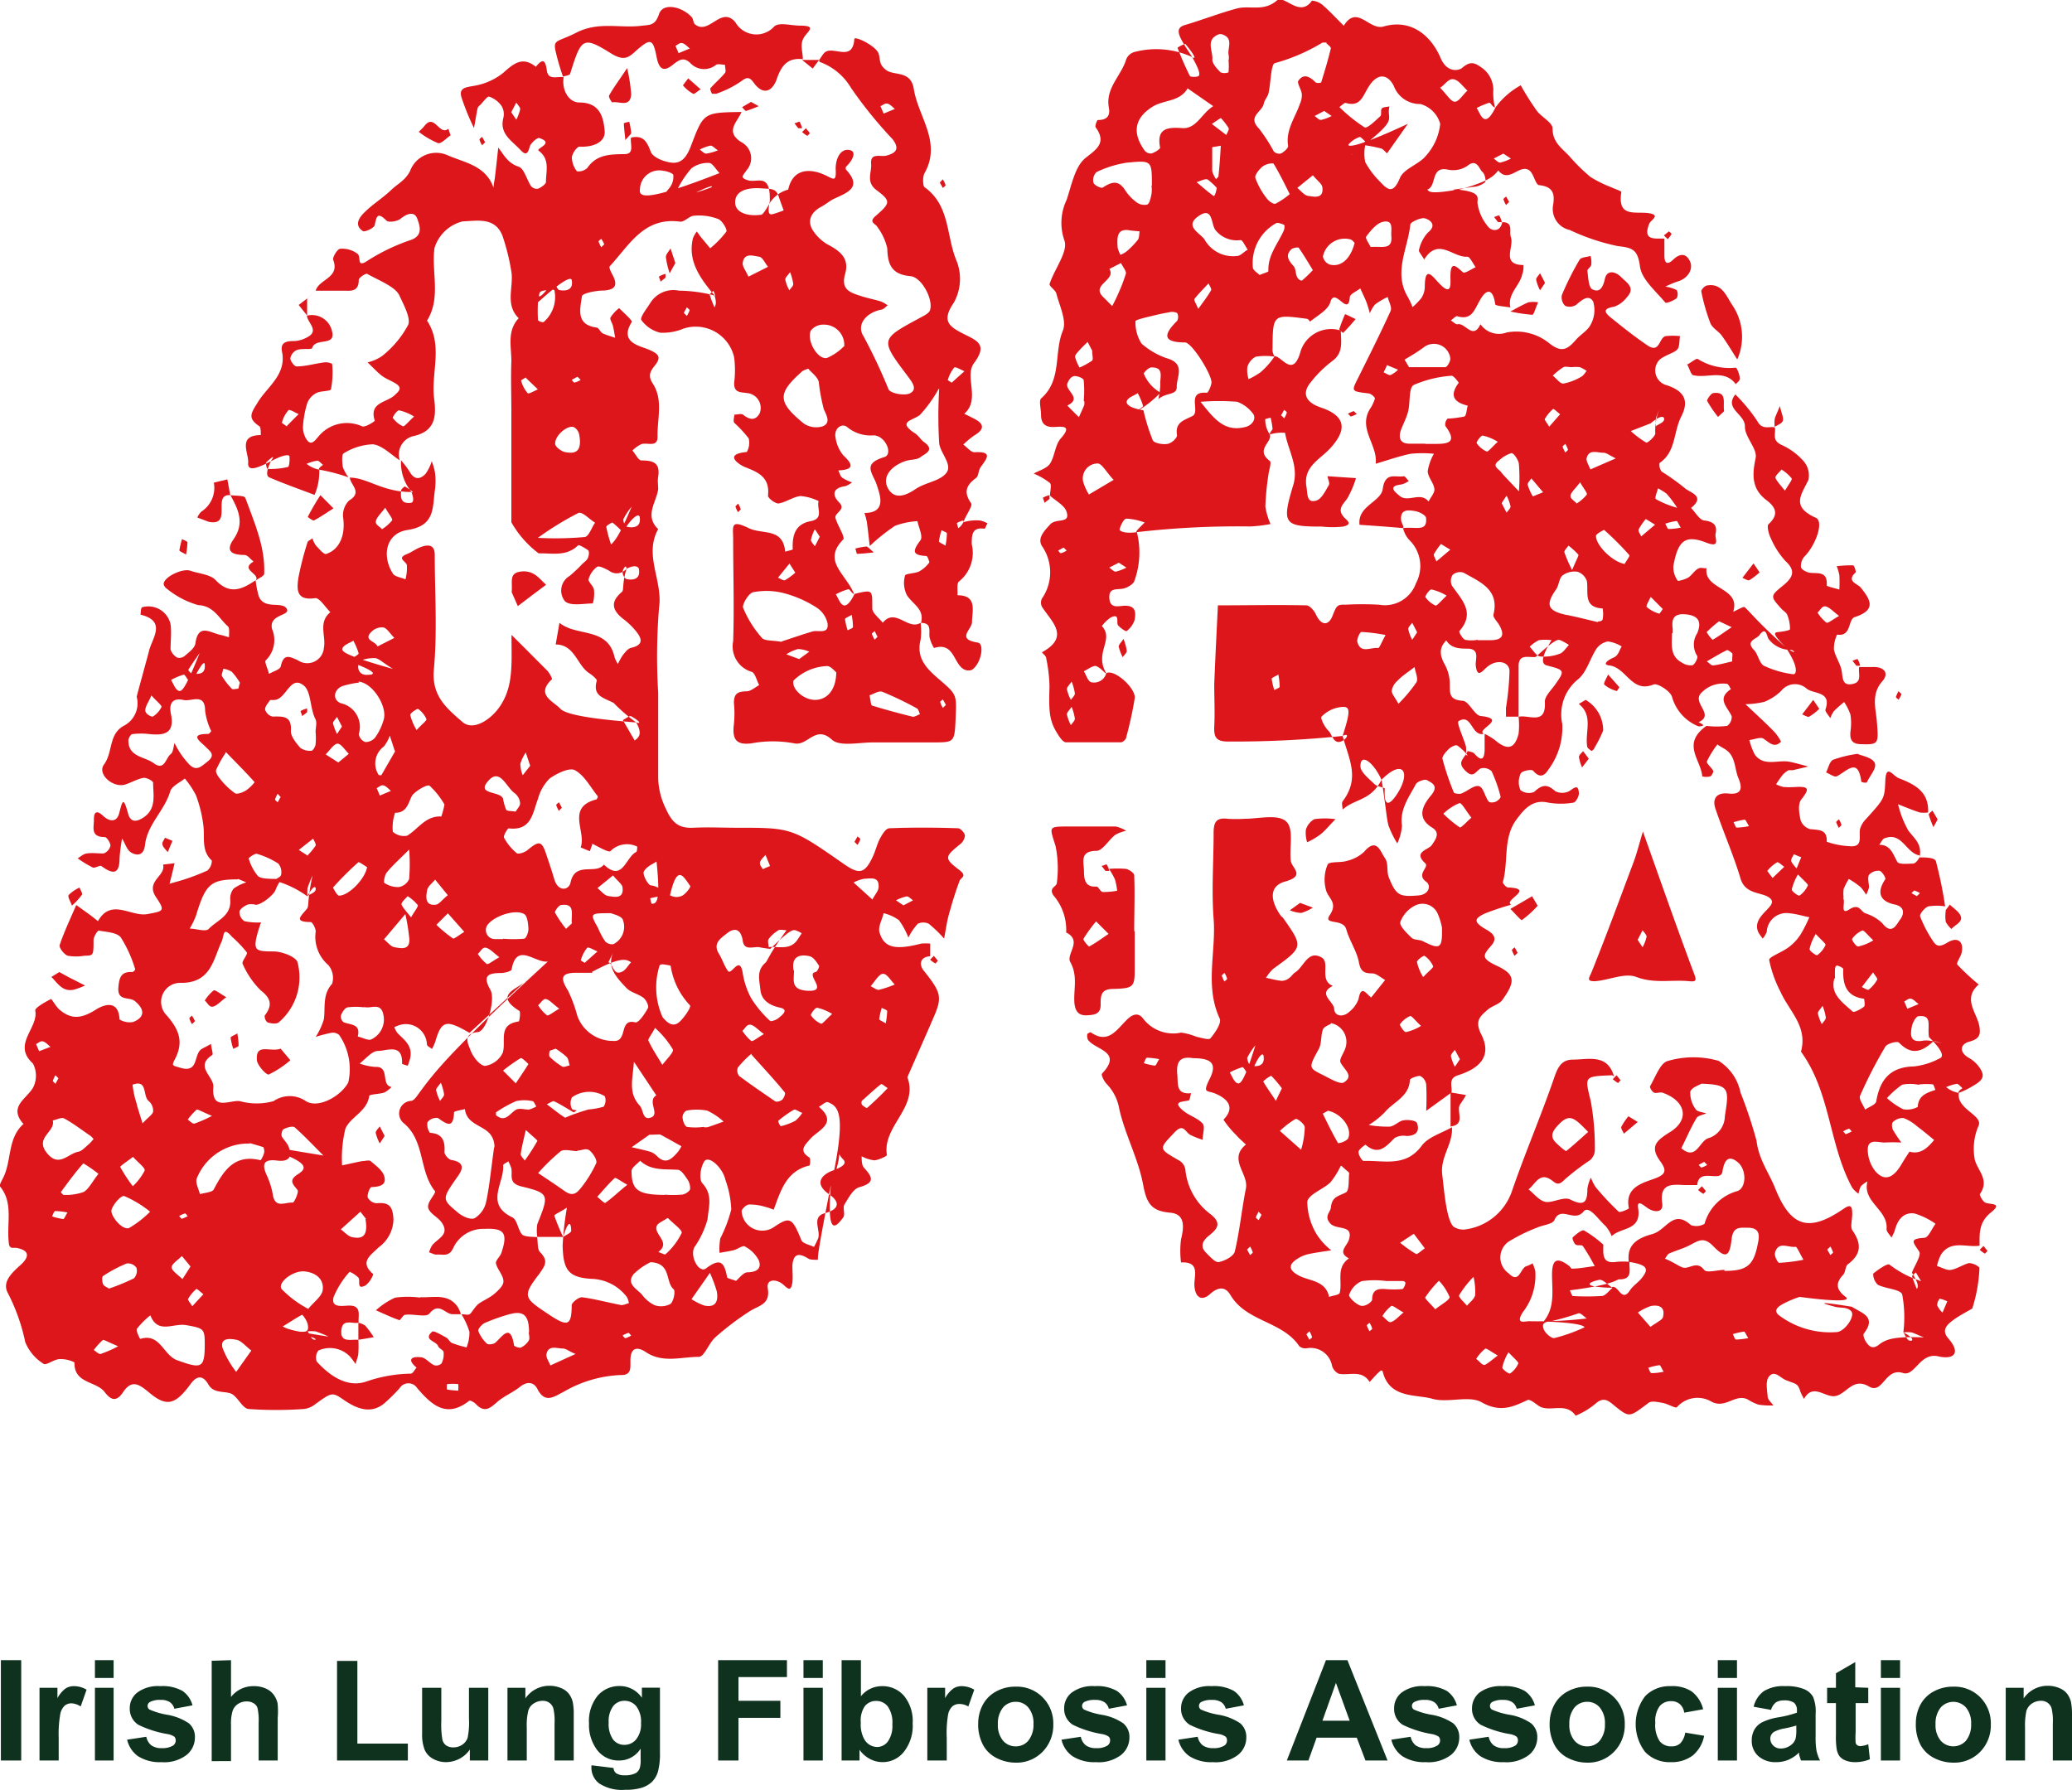 <?xml version="1.0" encoding="UTF-8"?> <svg xmlns="http://www.w3.org/2000/svg" viewBox="0 0 164.14 141.81"><defs><style>.cls-1{fill:#dc161b;}.cls-2{fill:#0f321f;}</style></defs><g id="Layer_2" data-name="Layer 2"><g id="Text"><path class="cls-1" d="M4.63,85.43l-.24-.24a2.11,2.11,0,0,0-.21.46s.14.14.21.22l.24-.44M54.17,24.79l.24.24a2.08,2.08,0,0,0,.22-.45c0-.06-.14-.15-.22-.23l-.24.44m-8.45,5.07-.43.24c.07.08.17.22.22.21A1.67,1.67,0,0,0,46,30.1l-.24-.24M14.87,96.35c-.08-.08-.17-.23-.22-.21a1.73,1.73,0,0,0-.46.21c.08.07.17.22.22.21a2.72,2.72,0,0,0,.46-.21m33-77a4.63,4.63,0,0,0-.24-.43c-.07.07-.22.16-.21.22a2.62,2.62,0,0,0,.21.45l.24-.24M22.21,63.13,22,62.89a1.67,1.67,0,0,0-.21.45c0,.06.13.15.21.22l.24-.43M69.53,50.48,69.29,50c-.08.08-.23.17-.22.22a2.15,2.15,0,0,0,.22.46l.24-.24m5.4,5.41c-.07-.15-.16-.29-.24-.44-.07.07-.22.17-.21.22a2.72,2.72,0,0,0,.21.46l.24-.24M50,105.81c-.08-.08-.17-.22-.22-.21a2.11,2.11,0,0,0-.46.21c.08.08.17.23.23.21a1.82,1.82,0,0,0,.45-.21m-13.7,4.36a2.41,2.41,0,0,0,0-.51,4.41,4.41,0,0,0-.89,0,1.55,1.55,0,0,0,0,.43,8.34,8.34,0,0,0,.94.09M27.09,57.56c-.12-.22-.25-.49-.39-.76-.11.17-.33.36-.32.51a3.92,3.92,0,0,0,.32.84l.39-.59m3,5.47.88-.37c-.19-.15-.36-.37-.58-.43s-.37.13-.55.21l.25.59M67.46,48.72c-.25.15-.52.25-.52.33a4.78,4.78,0,0,0,.21.89c.15-.09.42-.17.42-.26a5,5,0,0,0-.11-1M56.87,11.91c-.26-.17-.44-.39-.6-.37a3.42,3.42,0,0,0-.84.31c.17.11.34.32.51.32a3.88,3.88,0,0,0,.93-.26M61,68.61l-.36-.88c-.15.19-.37.36-.43.58s.13.37.21.55l.58-.25M74.89,43.26a4.49,4.49,0,0,0,.12-1c0-.09-.28-.17-.42-.25a4.69,4.69,0,0,0-.21.88c0,.08.27.18.51.34M71.57,71.73l.76-.4c-.17-.11-.36-.33-.51-.31a3.28,3.28,0,0,0-.84.31l.59.4M64.94,42.52c-.16-.25-.27-.42-.39-.59a3.42,3.42,0,0,0-.31.84c0,.16.2.34.31.51.14-.26.28-.53.39-.76M70,9l.89-.37c-.19-.15-.37-.37-.59-.42s-.36.13-.55.2L70,9M40.5,8.89l.4.59a3.42,3.42,0,0,0,.31-.84c0-.15-.2-.34-.31-.51l-.4.76M70.16,81.11a6.12,6.12,0,0,0,.12-1c0-.1-.28-.17-.43-.26a5.69,5.69,0,0,0-.2.89c0,.08.26.18.51.33m-64.78,15a5.23,5.23,0,0,0-1-.12c-.1,0-.18.28-.26.42a4.78,4.78,0,0,0,.89.21c.08,0,.17-.26.33-.51M3.06,83.3,4,82.94c-.2-.15-.37-.37-.59-.43s-.37.13-.55.21c.1.24.2.48.25.58m31.81,2.48c-.17.26-.39.44-.37.6a3.42,3.42,0,0,0,.31.84c.11-.17.32-.34.32-.51a3.88,3.88,0,0,0-.26-.93M62.59,21.56c-.18.26-.4.44-.38.6a3.09,3.09,0,0,0,.32.84c.11-.17.32-.34.31-.51a4.49,4.49,0,0,0-.25-.93M42,60.67c-.16-.47-.25-.76-.35-1.05a3.22,3.22,0,0,0-.43.9,2.46,2.46,0,0,0,.19.9l.59-.75M75.4,30.31l1-.9c-.28-.11-.71-.38-.81-.29a2.81,2.81,0,0,0-.51,1s.27.17.35.22m-33.77-.44c-.11.07-.39.22-.38.25a2.54,2.54,0,0,0,.52,1c.1.09.53-.19.81-.3l-.95-.91M16.79,88.41c-.86-.36-1.14-.55-1.22-.49a5.81,5.81,0,0,0-.7.78c.18.12.39.36.53.32a10.22,10.22,0,0,0,1.39-.61M46.33,76.27l1-.89c-.28-.11-.71-.38-.81-.29a2.64,2.64,0,0,0-.51,1,2.27,2.27,0,0,0,.35.21M63,45.37l-.46-.72-.91,1.12c.19.07.43.25.55.2a4.94,4.94,0,0,0,.82-.6M22.73,33.74c.32-.32.62-.63.93-.93-.28-.12-.71-.4-.81-.31a2.37,2.37,0,0,0-.52,1s.26.19.4.29M9.36,106.66c-.87-.36-1.15-.55-1.22-.49a5.4,5.4,0,0,0-.71.79c.18.11.4.35.54.31a9.09,9.09,0,0,0,1.39-.61m5.87-3.17.88-.95c-.19-.15-.51-.45-.55-.42a2.9,2.9,0,0,0-.67.81c0,.09.2.33.34.56m9.15-35.74A4.83,4.83,0,0,0,25,67c.06-.13-.12-.37-.19-.56l-1.14.9.72.46M63.32,52.21l.79-.58a2.5,2.5,0,0,0-.89-.21,3.34,3.34,0,0,0-.93.42l1,.37M44,83.09c-.29.11-.44.13-.46.19s-.07.37,0,.44a5.19,5.19,0,0,0,1,.78c.13.08.39-.06.59-.09-.08-.23-.09-.52-.24-.67a6.07,6.07,0,0,0-.86-.65M30.52,40.22c-.36.48-.66.74-.74,1.05s.31.44.48.66a3.22,3.22,0,0,0,.8-.7c.07-.13-.24-.47-.54-1m30,41.7c-.49-.36-.74-.67-1.05-.74s-.44.3-.66.48a3.63,3.63,0,0,0,.7.8c.13.07.47-.24,1-.54m5.41-1.6a3.94,3.94,0,0,0-1.19-.49c-.18,0-.54.54-.49.6a1.88,1.88,0,0,0,.81.67c.12,0,.39-.34.87-.78m-21.64-.43c-.48-.36-.74-.67-1-.74s-.43.31-.65.48a3,3,0,0,0,.7.8c.12.07.47-.24,1-.54M19,54.08a5.44,5.44,0,0,0-.64-.86,1.77,1.77,0,0,0-.68-.24c0,.2-.17.45-.09.59a5.12,5.12,0,0,0,.78,1c.07.08.3,0,.44,0s.08-.17.19-.45m49.94,24c.26.12.5.33.69.3A8.3,8.3,0,0,0,70.88,78c-.31-.31-.61-.85-.92-.85s-.61.54-1,1M32.8,33a3.75,3.75,0,0,0-1.19-.49c-.17,0-.53.54-.49.6a2,2,0,0,0,.82.67c.11,0,.39-.34.86-.78m-6,27.41c.34-.28.59-.48.83-.69-.3-.29-.63-.83-.91-.8s-.61.54-.92.85l1,.64M12,55.09c-.24.56-.49.87-.49,1.19s.54.54.6.49A1.87,1.87,0,0,0,12.8,56c0-.12-.34-.4-.78-.87M39.56,75.84c-.48-.37-.74-.67-1.05-.75s-.43.31-.66.48a3.25,3.25,0,0,0,.71.8c.12.07.46-.24,1-.53M63.51,88.16c-.26-.11-.51-.3-.62-.24a8.9,8.9,0,0,0-1.25.89,1.25,1.25,0,0,0,.2.42A5.11,5.11,0,0,0,63,88.8a2.71,2.71,0,0,0,.56-.64M33,57.84c.44-.48.82-.75.78-.87a1.88,1.88,0,0,0-.67-.81c-.07,0-.61.31-.61.49a4.33,4.33,0,0,0,.5,1.19M32.55,72.7c.3-.53.61-.88.54-1a3.41,3.41,0,0,0-.8-.7c-.18.22-.52.49-.48.66s.38.56.74,1M15.09,100.34l-.68-.83c-.29.3-.83.63-.81.91s.55.61.85.92c.19-.29.38-.58.64-1M45.3,73.16c-.07-.72.3-1.6-.83-1.46-.2,0-.55.5-.5.61a9,9,0,0,0,.87,1.28l.46-.43M41.65,89.54c-.19.84-.33,1.37-.4,1.9,0,.16.21.34.32.51a15.71,15.71,0,0,0,1-1.56c0-.07-.38-.36-.9-.85M69.09,71.29c.26-.47.5-.71.51-1,.06-.88-.64-.68-1.13-.67a2.89,2.89,0,0,0-.85.3l1.47,1.33M31.24,50.54c-.38-.39-.59-.77-.87-.83a1.16,1.16,0,0,0-.93.33c-.73.7.35.76.46,1.18l1.34-.68M70.32,86.21c-.19-.12-.47-.36-.52-.32-.53.41-1,.87-1.52,1.32a.34.34,0,0,0,0,.31c.11.12.38.3.41.26.56-.5,1.09-1,1.63-1.57M45.58,107.27c-.55-.24-.78-.44-1-.43-.47,0-1.17-.32-1.3.5,0,.26.21.56.32.84l2-.91M39.86,84.83l1,1c.33-.51.68-1,1-1.53,0,0-.51-.52-.61-.47a12.55,12.55,0,0,0-1.41,1m2.64,2.82c-.1-.14-.18-.4-.3-.41a3,3,0,0,0-1.3,0,9.6,9.6,0,0,0-1.59.89s0,.19,0,.22c.76.64,1.1-.17,1.61-.44.26-.13.65,0,1,0a2.49,2.49,0,0,0,.57-.24M59.29,21.92l1.55-.78c-.23-.28-.43-.76-.69-.8-.46-.06-1.19-.35-1.31.47-.05.3.25.64.45,1.11m-23.82,49-1-1.23c-.23.28-.59.54-.64.86s-.25,1.22.65,1.13c.29,0,.55-.41,1-.76m13.08-1.56-1.23,1c.28.22.55.59.86.63.47.07,1.22.25,1.13-.64,0-.29-.41-.55-.76-1M36.78,73.83l-1.3-1.47-.91.91a11.21,11.21,0,0,0,1.31,1.08c.1.06.45-.25.9-.52m-5.5-14.32c-.21-.65-.31-.94-.4-1.23a3,3,0,0,1-.47.86A1.67,1.67,0,0,0,30,61.4s.2.05.22,0l1.1-1.91M49.7,93.87c-.54-.3-.93-.6-1-.54-.5.46-.94,1-1.39,1.49.22.17.57.53.64.48.55-.38,1-.84,1.74-1.43M11.29,89c.5-.53.82-.72.84-.94a1,1,0,0,0-.33-.81c-.53-.39-.06-1.77-1.3-1.31a7.67,7.67,0,0,0,.32,1.49c.1.42.25.83.47,1.57m-.77,2.67c-.48.36-1,.72-1,.78a12.39,12.39,0,0,0,1,1.53,4.47,4.47,0,0,0,.94-1.24c.06-.21-.51-.62-.91-1.07M45.88,34.41a.89.89,0,0,0-.4-.56c-.51-.22-1.54.66-1.5,1.31,0,.24.48.6.79.66.69.13,1.39.09,1.11-1.41m6,47.05c-.29.55-.58.87-.51,1,.31.66.73,1.28,1.1,1.91.3-.42.93-1,.83-1.23a7.22,7.22,0,0,0-1.42-1.71M29,96.58,28.55,96,27,97.4c.29.21.56.54.88.61.76.17,1.32,0,1.07-1.43m23.91-.07c-.37.26-.73.38-.83.61-.28.68,1.16,1.3.12,2.07.2.07.52.24.57.18A5.43,5.43,0,0,0,54,97.69c.08-.23-.66-.74-1.08-1.18M32.11,72.42l-1.69,2c.28.22.54.59.85.63.46.07,1.19.27,1.16-.63a16.23,16.23,0,0,0-.32-2M8.61,102.1a16.88,16.88,0,0,0,2-.82.88.88,0,0,0,.2-.84.83.83,0,0,0-.77-.34,10.6,10.6,0,0,0-1.88,1c-.1.06-.07.45,0,.63s.31.24.48.37m47.61-1.27-1.47,2.1a4.67,4.67,0,0,0,1,.5c.94.21,1.14-.37,1-1.13a11.09,11.09,0,0,0-.55-1.47M7.8,93a10.38,10.38,0,0,0-1.2-.83c-.64.72-1.21,1.5-1.78,2.28,0,0,.15.22.23.22a4.21,4.21,0,0,0,1.57-.23c.41-.23.66-.78,1.18-1.44m33.05-28.7c.11-.2.37-.45.35-.68a1.12,1.12,0,0,0-.43-.78c-.64-.44-1.13-1.94-2-1.07-1.2,1.24.87.86,1.08,1.51a4.24,4.24,0,0,0,.25.88c.07.11.38.08.72.14m14.92,25a.91.91,0,0,0,.33,0c.41-.13.83-.29,1.25-.44a5.1,5.1,0,0,0-1.3-.87,4.51,4.51,0,0,0-1.64,0,.63.63,0,0,0-.31.5c0,.29.17.74.35.79a4.82,4.82,0,0,0,1.32,0M19.91,107c-.49-.38-.8-.78-1.17-.85s-1.31-.24-1.12.62a7.43,7.43,0,0,0,1.09,1.92l1.2-1.69M32.44,67.28c-.82.82-1.35,1.29-1.79,1.83-.18.21-.28.8-.2.84a1.93,1.93,0,0,0,1.14.33,1.1,1.1,0,0,0,.82-.63,14.48,14.48,0,0,0,0-2.37m-3.35,1.41c-.21-.12-.61-.43-.68-.37a23.83,23.83,0,0,0-2,2s.31.64.48.64c.77,0,2.07-1.33,2.22-2.27m39.8-13.61c.1.44.1.79.2.82,1.07.33,2.15.62,3.24.89.16,0,.38-.14.56-.21-.08-.16-.12-.39-.25-.46a26.26,26.26,0,0,0-2.73-1.31c-.27-.11-.68.17-1,.27m-6,21.81c0,.77-.27,1.5,1,1.6,1.89.14-.17-1.3.71-1.48.12,0,.32-.42.27-.5-.19-.29-.44-.68-.74-.75-.93-.22-1.46.15-1.27,1.13m-14.5-4.54c-1.65,0-1.65,0-1,1.16a5.76,5.76,0,0,0,.57,1.07.73.73,0,0,0,.66.22,1.54,1.54,0,0,0,.74-1.93c-.12-.32-.79-.44-.93-.52m1.81,11.77c-.12,1.51-.45,2.49.47,3.49.29.32.2,1.2.9.92s-.35-1.29.4-1.75l-1.77-2.66M11.89,96a8.48,8.48,0,0,0-2.05-1.24c-.25-.06-.85.62-1,1.07s.85,1.68,1.39,1.46A8.12,8.12,0,0,0,11.89,96m39.57-6.11-1.42,1c.5.12,1,.22,1.5.37a1.37,1.37,0,0,1,.52.35c.71.7,1.18.17,1.63-.33a2.47,2.47,0,0,0,.29-.47c-.55-.3-1.1-.62-1.65-.91-.09-.05-.23,0-.87,0M42.57,42.61a26,26,0,0,0,3.72-.06c.34,0,.57-.74.85-1.14-.45-.27-1-.89-1.32-.77a24.27,24.27,0,0,0-3.25,2m-24.69,17A8.6,8.6,0,0,0,17.12,61c-.06.18.14.5.3.69a5.63,5.63,0,0,0,1.19,1.15c.17.12.62-.06.87-.21a3.12,3.12,0,0,0,.69-.66c-.61-.69-1.25-1.33-2.29-2.4m49-32.13a1.61,1.61,0,0,0-1.66-1.72,1.23,1.23,0,0,0-1,.49c-.32.82.57,2.31,1.29,2.15a4.14,4.14,0,0,0,1.34-.92m-27,46.93a9.17,9.17,0,0,0,1.66,0c.17,0,.36-.51.35-.78s-.06-1-.32-1.16c-.69-.44-2.41.14-2.92.85a.71.71,0,0,0,.57,1.12c.22,0,.44,0,.66,0m-11,5.41a5.27,5.27,0,0,0-1.32,0c-.22.05-.42.38-.52.63a.57.57,0,0,0,.2.54c.54.24,1.39.11,1.13,1.14.37.08.86.36,1.09.22a1.74,1.74,0,0,0,.95-1.9c-.19-1.09-1-.49-1.53-.66m-4.43,23.92c.45-.57,1.11-1,1.15-1.54.08-.84-.57-1.35-1.46-1.43s-2.15.88-1.8,1.4a8.3,8.3,0,0,0,2.11,1.57M66.25,53.27c-.12-.09-.38-.44-.69-.5a4,4,0,0,0-2.7,1.15c-.17.66.8,1.53,1.7,1.53s1.66-.7,1.69-2.18M59.53,83.48a8.17,8.17,0,0,0-1.08,1.1.68.68,0,0,0,.11.67c.92.69,1.87,1.33,2.84,2,.12.08.45,0,.58-.14s.26-.47.19-.56c-.81-1-1.67-1.91-2.64-3M41.91,105.57c0-1.42-.46-1.8-1.75-1.39a15.18,15.18,0,0,0-1.75.63c-.24.11-.57.49-.52.64a2.72,2.72,0,0,0,.68,1c.11.11.54.05.68-.08.6-.55,1.19-1.53,1.47.21,0,.09.41.24.55.18a1.46,1.46,0,0,0,.62-.56c.1-.17,0-.44,0-.67M7.42,90.25A1.81,1.81,0,0,0,7.18,90c-.7-.47-1.37-1-2.1-1.39-.21-.11-.59.1-.9.16.23.91-1.44,1.34-.48,2.56s1.69.06,2.5-.08c.28-.05.53-.34.77-.54s.3-.32.45-.47M51.54,100a5,5,0,0,0-1.35.95c-.59.76.23,1.15.65,1.6a2.76,2.76,0,0,0,1,.85,1.58,1.58,0,0,0,1.27-.09c.25-.2.41-1,.26-1.16-.69-.59-.16-2.07-1.83-2.15m1-23.6c-.1,0-.24,0-.29.1a5.73,5.73,0,0,0,.24,4.09c.37.44.83.86,1.37.34.37-.35.91-1.14.8-1.28a5.79,5.79,0,0,1-1.53-3.12c0-.05-.38-.09-.59-.13m.11,18.25a8.3,8.3,0,0,0,1.32,0c.26,0,.65-.24.7-.44a1.26,1.26,0,0,0-.27-.85c-.18-.27-.44-.66-.69-.68-1.06-.07-2.14.09-3-.72-.24.27-.67.54-.68.81,0,1.53.51,1.89,2.64,1.9m-33.81-25c-2.18,0-2.58.36-3.34,2.9a7.59,7.59,0,0,1-.49,1c.52,0,1.29.3,1.53,0,.65-.67,1.78-1,1.68-2.3a1.24,1.24,0,0,1,.27-.87,3.39,3.39,0,0,1,1-.49l-.66-.28m16.36-5.89a6.24,6.24,0,0,0-1.18-1.49c-.17-.13-1,.35-1.32.7s-.35,1.48-1.41,1.44a3.51,3.51,0,0,0-.18,1.51,1.32,1.32,0,0,0,1.13.31c.89-.53,1.46-1.59,2.71-1.52a6.7,6.7,0,0,0,.25-.95M64.05,29.21a1.78,1.78,0,0,0-.48.19c-2,1.77-2,2.43.1,4.15a1.75,1.75,0,0,0,1.52.22c.61-.27.33-.78.07-1.35a14.77,14.77,0,0,1-.4-2.18c-.11-.38-.52-.68-.81-1M28.44,54.08a7.27,7.27,0,0,0-1.29.27c-.73.26-.84,1.12-.13,1.37a1.91,1.91,0,0,1,1.4,2.44.82.82,0,0,0,.51.63,1,1,0,0,0,.79-.36A4.55,4.55,0,0,0,30.4,57c.29-1-.84-2.89-2-3m17.34,37.2c-.44,0-1-.18-1.31,0a15.54,15.54,0,0,0-1.8,1.74c.7.47,1.4.93,2.09,1.42s1,.14,1.37-.33a9.56,9.56,0,0,0,1.14-1.87c.1-.23-.23-.76-.51-1s-.64,0-1,0M16.22,106.66c0-1.38,0-1.42-1.52-1.68-1-.15-2.2.73-2.79-.77a6.64,6.64,0,0,0-1.06,1.06c-.11.16.25.82.26.81,1.57-.5,1.82,1.29,2.93,1.69,1.87.67,2.16.66,2.18-1.11M74.36,30.81a10.75,10.75,0,0,1-1.48,2.06c-.57.46-1.86.52-.38,1.47.27.18.45.51.72.7.89.64,0,.93-.29,1.17s-.81.18-1.21.32c-1.2.42-1.86,1.3-1.37,2.17s1.34.62,2.16.06,1.92-.62,2.45-1.28-.46-1.56-.56-2.36a35.54,35.54,0,0,1,0-4.31m-12.45,20c.64-.2,1.52-.52,2.42-.78.46-.13,1.29.25,1.19-.63a2,2,0,0,0-.88-1.27A9,9,0,0,0,62.12,47a5.53,5.53,0,0,0-2.46-.08c-.36.08-.9,1-.79,1.24a8.44,8.44,0,0,0,1.49,2.38c.21.25.81.18,1.55.31m-3.63,50.65c.27-.21.58-.67.92-.7.68,0,1.16-.26.92-.93A2.61,2.61,0,0,0,59,98.75c-.16-.1-.55.21-.85.29s-.76.15-1.15.22a4.77,4.77,0,0,1,.06-1.14,11.15,11.15,0,0,0,.87-2.3,7.89,7.89,0,0,0-.46-2.33c-.22-1-1.35-2-1.68-1.47s-.42,1.44-.14,1.74c.85.92.47,1.94.4,2.84A7.31,7.31,0,0,1,55,98.83c-.37.79.41,2.06.92,1.67,1.18-.9,1.46-.45,1.68.68,0,.11.36.16.7.3M16.71,57.88a5.3,5.3,0,0,1-.46-1.55c0-1.47-1.08-.73-1.7-.87-1-.22-1.17.41-1,1.16.29,1.52-.57,1.65-1.71,1.54a5.46,5.46,0,0,0-1.34,0c-.14,0-.33.33-.33.51,0,1.31,1.27,1.26,2,1.79.88.66.95-.42,1.36-.72.2-.15.2-.57.3-.87a6.3,6.3,0,0,0,.4.72,6.52,6.52,0,0,0,.79,1c.55.54.93.13,1.39-.23.72-.55.23-.83-.14-1.21s-1.34-1,.2-1c.14,0,.27-.25.27-.26m22.43,33a1.63,1.63,0,0,0-.26-.93c-.55-.82-1.94-.83-2.08-2.09-.3.08-.86.16-.86.26-.06,1.36-.6.91-1.29.44a.93.93,0,0,0-.81.33,1.09,1.09,0,0,0,.19.85c1,.06,1.21.65,1.15,1.53,0,.2.32.58.54.62,1,.17,1,.64.49,1.33C35,95,35,95,36.25,96.05c.35.31,1,.61,1.34.47a2,2,0,0,0,.91-1.25c.27-1.23.38-2.5.64-4.35m7.78-24c-.07.17-.13.34-.19.52L46,67.14c.47-1.24-1.18-3.17,1.23-3.8.06,0,.15-.23.12-.26-.58-.72-1.05-1.65-1.81-2.06-.43-.23-1.42.25-2,.66a3.61,3.61,0,0,0-.92,1.6c-.43,1.14-.51,2.56-2.32,2.35-.1,0-.45.6-.37.74a4.07,4.07,0,0,0,1,1.22c.15.11.65-.06.86-.24.89-.75,1.12-.73,1.45.24.23.69.47,1.38.67,2.07.29,1,1.15.91,1.29.25.36-1.7,2-.58,2.64-1.41,1.49,1.43,1.72-.6,2.56-1,.07,0,.09-.43.07-.43a1.84,1.84,0,0,0-2.11.36c-.14.15-1-.38-1.46-.59M28.39,104.8c-.48.09-1.22-.32-1.34.51-.15,1.13.75.78,1.34.84a8.34,8.34,0,0,1,0,1c0,.31-.15.61-.22.92a6.7,6.7,0,0,0-.45-.6,2.21,2.21,0,0,0-2.5-.47.92.92,0,0,0-.13.87c1.06,1.17,2.48,2.13,4,1.56a11.33,11.33,0,0,1,3.45-.6c.17,0,.31-.32.46-.48-.74-.61-.45-.9.31-.82.38,0,.7.46,1.08.63a.6.6,0,0,0,.58-.13,1.57,1.57,0,0,0,.17-.9c0-.17-.37-.29-.43-.48-.15-.41-1.22-.48-.48-1.14.13-.12.74.26,1.1.45.19.1.3.37.49.45a8.81,8.81,0,0,0,1.14.34,3.21,3.21,0,0,0,.23-1.22,5.74,5.74,0,0,0-.64-1.41c.22,0,.52.09.66,0s.42-.6.7-.82.88-.47,1.25-.79.74-.68.72-1c0-.48-.48-.92-.59-1.41-.05-.23.31-.52.42-.81.55-1.62.23-2-1.33-1.93a2.62,2.62,0,0,0-2.46,1.48c-.34.79-.86.51-1.34.56-.19,0-.39-.12-.59-.18a2.43,2.43,0,0,1,.19-.47c.35-.59,1.49-.86.84-1.85-.29-.46-1-.75-1.1-1.22s.67-1.15.53-1.32c-1.28-1.59-.76-4-2.5-5.4a1,1,0,0,1,.59-1.74c.24,0,.46-.34.62-.56,1.25-1.71,2.52-3.38,10.24-10.48-1,.15-2.47-1.59-2.87.62,0,.15-.56.29-.85.29-1.05,0-1.46.23-.83,1.34.42.73-.28,3.27-1,3.34-1.3.13-.69,1.08-.6,1.38.18.53.73,1.26,1.17,1.3a1.87,1.87,0,0,0,1.41-1.05c.28-.92-.42-2.24,1.26-2.47.06,0,.17-.76.05-.84-2.09-1.3-.12-1.72.52-2.38s1.13-1-4.47,4.12c-1.84-1.07-2.22-1-2.71.71a4.17,4.17,0,0,1-.26.57c-.13-.12-.37-.21-.4-.35a1.67,1.67,0,0,0-2-1.59,2.52,2.52,0,0,0-.58.21,1.76,1.76,0,0,0,.25.47c.54.55,1.22,1,1,2a5.8,5.8,0,0,1-.19.59c-.16-.06-.46-.13-.45-.18.06-1.63-1.2-1-1.89-1-.51,0-1,.65-1.47,1a4.61,4.61,0,0,0,1.23.27c1.21-.07.41,1.44,1.3,1.59a2.17,2.17,0,0,1-.58.44c-.4.13-1.17.13-1.19.27-.18,1.25-1.49,1.65-1.89,2.6a9.81,9.81,0,0,0-.26,2.9c.53-.11,1.06-.24,1.6-.34.22,0,.52-.1.66,0,.4.35.92.71,1.07,1.17.23.75-.36.86-1,.89-.13,0-.35.57-.3.82a.86.86,0,0,0,.7.46c1-.1,1.29.25,1.34,1.28A2.8,2.8,0,0,1,30,98.82c-.58.6-1.59,1.14-.43,2.13a1.94,1.94,0,0,1-.61.89c-.76.39-.38-.39-.57-.62a2.32,2.32,0,0,0-.69-.46,6.78,6.78,0,0,0-1.27,2c-.23.84.61.71,1.12.68,1.15-.06.81.76.86,1.37M24.33,71a8,8,0,0,0-2.63-1.25c.21-.15.55-.27.57-.45a1.07,1.07,0,0,0-.22-.88,6.46,6.46,0,0,0-1.69-.77c-.17-.06-.67.32-.66.36a3.88,3.88,0,0,0,.71,1.37c.26.26.79.24,1.9.27a3.55,3.55,0,0,0-.47.82c-.1.4-1.19,1.27-1.6,1.21a1.22,1.22,0,0,0-.66,0c-.25.12-.59.35-.61.56a.88.88,0,0,0,.39.74,4.81,4.81,0,0,0,1.32.1,10.19,10.19,0,0,0-.39,1.3c-.17.94.08,1,1.38,1,.67,0,1.81.44,1.9.87A4.68,4.68,0,0,1,22.08,81c-.18.15-.61.09-.89,0a.63.63,0,0,1-.22-.54c.64-.82.49-1.37-.32-2a6.74,6.74,0,0,1-1.43-2.1c-.1-.19.43-.74.33-.91a9.49,9.49,0,0,0-1.16-1.22c-.77-.88-.61-.12-.84.38-.66,1.43-.85,3.26-3.19,3.26a1.51,1.51,0,0,0-1.17,2.56c1,1.14,1.39,2.12.65,3.52-.29.54-.11.47.46.65,1.5.45,1-1.14,1.71-1.51l.71-.38c0,.3.2.81.09.88-1.42.92.16,1.7.09,2.54-.16,1.93,1.32,1,2.1,1.11a5,5,0,0,0,2.67,0,2.26,2.26,0,0,1,2.56,0c1,.62,2.79-.41,3.36-1.48A4.78,4.78,0,0,0,26.87,82a.75.75,0,0,0-.58-.18,10,10,0,0,0-1.28.33,5.4,5.4,0,0,0,.65-1.41c.12-1-.12-1.94.65-2.8a1.58,1.58,0,0,0-.3-1.48,2.94,2.94,0,0,1-1-2.66c0-.25-.25-.74-.4-.75-1.45,0-.69-.53-.28-1.07.16-.22,0-.66.43-2.62a10.44,10.44,0,0,0-.4,1,3.3,3.3,0,0,0,0,.63c.23-.16.58-.27.64-.48s-.09-.55-.64.48m22.58,6.08c-.6,0-.94,0-1.28,0-1.26,0-1.27.45-.67,1.4a11.33,11.33,0,0,1,.74,2,3,3,0,0,0,2.83,2c1.23.12.42-1.81,1.77-1.47.24.07.77-.69,1-1.14.09-.15-.14-.64-.35-.8-.41-.32-1-.42-1.35-.78-.83-.87-1.62-1.72-1-2.93l-.43.88c.41.19.37,1.08,1.07.76.29-.13.48-.49.72-.75-.37-.24-.75-.49-3.11.77M42,98h.56a3.57,3.57,0,0,1,0-1c.93-2.34,1-2.46-1.25-3-1.05-.26-.7-.86-.8-1.43a3.37,3.37,0,0,0-.24-.56c-.14.11-.42.22-.41.31.11,1.39-1.49,3.07.73,4.13.37.18.43.92.74,1.32.16.2.57.21,1.22.24.07.41,0,1,.26,1.22.62.66.4,1-.08,1.68-1.42,1.85-1.22,1.92.85,3.3,1.4.92,1.7.81,1.71-.8,0-.22.57-.66.83-.63,1,.13,2.06.42,3.1.62.19,0,.4-.1.6-.16a1.43,1.43,0,0,0-.16-.48,3.64,3.64,0,0,0-2.8-1.44c-1.88-.11-2.24-.75-2.29-2.64a25.6,25.6,0,0,1,.34-3c-.53.34-1,.55-1,.63A16.71,16.71,0,0,0,44.61,98c.23-.16.64-.33.64-.49,0-.53-.16-1.06-.64.49ZM19.77,90.6a4.4,4.4,0,0,0-4.2,2.81c-.08.36.17.8.27,1.2.38-.12,1-.14,1.1-.39.8-1.51,1.65-2.8,3.69-2.3.05,0,.27-.4.3-.64s-.09-.51-.21-.54c-.41-.12-.84-.13,4.9.81-.71-.71-1.46-1.51-2.27-2.23-.15-.13-.61,0-.88.14-.12.05-.21.41-.15.57s.41.5.53.79c.36.87,0,1.24-.89,1.13-1.19-.15-1.2.38-.79,1.25a6.09,6.09,0,0,1,.45,1.49c.19,1.09,1,.53,1.58.59.1,0,.49-.83.37-1-.37-.46-.72-.76,0-1.23s1.36-1-3.76-2.48M61,75.18c-.35-.05-.59-.08-.82-.13-.48-.09-1.22.32-1.34-.51s-.56-1.15-1.27-.58c-.47.38-1.13.78-.62,1.6.27.44.44,1,.72,1.37s.93-1.32,1.17.18a6.19,6.19,0,0,0,.68,2A8.77,8.77,0,0,0,61,80.88c.08.08.51-.08.68-.23s.91-.65.1-.82-1.46-.59-1.54-1.39-.33-1.53.39-2.16c.2-.18.22-.57,1.68-2.58-.21,0-.48-.08-.64,0a2.73,2.73,0,0,0-.78.7c-.1.14,0,.42,0,.63.81-.06,1.74.29,2.32-.63l.3-.46a2.39,2.39,0,0,0-.54-.25c-.21,0-.43,0-1.93,1.47M25,58c0-.33.12-.72,0-1-.46-.88-.33-2.2-.94-2.69-1.08-.87-1.36,1.09-2.33,1.15-.11,0-.29,0-.33,0-.16.24-.42.52-.4.76a.82.82,0,0,0,.58.55c.79,0,1.56-.11,1.46,1.16,0,.42.42.94.75,1.32a1.31,1.31,0,0,0,.88.23c.12,0,.3-.31.33-.5a5.53,5.53,0,0,0,0-1M52,68.26c-.25.18-.81.4-1,.8-.11.23.33,1.07.57,1.09.91.07,1.45,1.24,2.44.83.3-.13.73-.71.67-.78-.6-.85-1.09-1.9-1.72,1.28-.35-.29-.47-.47-.58-.47a5.31,5.31,0,0,0-.87.16,2.25,2.25,0,0,0,.11.43c.37,0,.73-.06.39-3.34m5-54.53c-.33-.35-.58-.82-.84-.82a2.14,2.14,0,0,0-1.4.43,7.81,7.81,0,0,0-1.05,1.55,3.51,3.51,0,0,1-.33.34c.18.11.38.35.52.32a14.6,14.6,0,0,0,2.39-.69c.29-.13.42-.63-5.61,2.76,1.11-1.28,1.76-2,2.35-2.74a1.43,1.43,0,0,0,.3-1c0-.15-.51-.32-.8-.35a1.53,1.53,0,0,0-1.84,1.39c-.09.62,0,1.26,6.31-1.21M46.63,87.9a6,6,0,0,0,1.19-.22.91.91,0,0,0,.09-.83,2.36,2.36,0,0,0-2.6.09,1,1,0,0,0,0,.92c.17.17.62,0,.14.27-.58-.33-1.06-.65-1.58-.89-.12,0-.36.16-.55.25.48.36.94.74,1.44,1.06.08,0,.34-.2,1.86-.65m-4-64a11.81,11.81,0,0,0,0,1.47.57.57,0,0,0,.44.15A2.61,2.61,0,0,0,43.92,23c-.07-.1-.42,0-.63,0s-.51.08-.54.2c-.13.39-.15.81,1.87-1.89A5,5,0,0,0,44,22.37c0,.17.16.58.3.61.55.1,1.11,0,1-.74,0-.24-.3-.44-2.66,1.69m-15,28.41c.42-.31.79-.48.77-.58a5.15,5.15,0,0,0-.42-1c-.3.19-.75.33-.86.6s.27.58,4,1.64c-.84-.53-1.13-.84-1.42-.86s-1.12.07-1.25.32c-.23.5,0,1.09.74,1,.44,0,.87-.19-1.59-1.07M26,105.88a10.44,10.44,0,0,0-1-.4,3.3,3.3,0,0,0-.63,0c.16.23.27.58.48.65s.55-.1-1.62-.58c.56-.19,1.38.32,1.13-.7a2,2,0,0,0-.42-.69c-.53.28-1,.61-1.54.93.31.18.62.35,3.6.8M15.14,54.23c-.31-.43-.49-.8-.59-.78a5.07,5.07,0,0,0-1,.42c.19.3.33.75.6.86s.58-.27,1.67-3c-.36.53-.65.93-.91,1.35,0,0,.19.28.31.29.53.05,1.08.06,1-.73,0-.18-.16-.35-1.07,1.55m34.21-12a7.79,7.79,0,0,0-.84-.79c-.06,0-.51.25-.49.35a9.88,9.88,0,0,0,.38,1.39c.31-.32.63-.63,1.63-3a5,5,0,0,0-.66,1,.69.69,0,0,0,.3.6c.55.11,1.11,0,1-.74,0-.23-.31-.44-1.33,1.11M64.89,4.75c.18-.22.31-.53.54-.66.71-.38,2.12.79,2.25-1,0-.27,1.74.54,1.93,1.18.14.47,0,.86.62,1.3s1.93,0,2.16,1.48c.35,2.22,2.23,4.21.85,6.67-.16.29-.14,1,0,1.11,2,1.42,1.72,3.79,2.49,5.72a3.88,3.88,0,0,1-.17,3.43c-1,1.46-.36,1.89.73,2.45s2,.83.86,2.35c-.77,1.08.54,2.86-.76,4l.76.38c.87.44.83.87,0,1.36a8,8,0,0,0-.84.7c.3.22.62.63.9.61,1.51-.08.93.53.47,1.19-.18.25-.15.69-.36.85-.79.58-1,1.13-.39,2,.15.2-.39.9-.62,1.51v-.15a2.1,2.1,0,0,0-.51.21s.07.27.11.41a1.21,1.21,0,0,0,.4-.47,3.43,3.43,0,0,1,1.34-.14,2.23,2.23,0,0,1,.57.22c-.08.15-.18.44-.24.43-1-.15-1,.53-1,1.23a2.9,2.9,0,0,1-1,2.94c-.21.14-.1.72-.13,1.1,1.59,0,1.16,1.23,1.15,2.13,0,.58-1.29,1.35.46,1.62.56.08.26,1.73-.49,2.17a.79.79,0,0,1-.69-.1c-.76-.53-.75-2.13-2.29-1.64a3,3,0,0,1-.34-.8c-.11-.48.23-1.19-.69-1.19.3-1.09-.67-1.49-1.12-2.2a2.16,2.16,0,0,1-.15-1.53c0-.19.77-.17,1.13-.35a2.46,2.46,0,0,0,.8-.71c0-.07-.14-.51-.24-.51-1.19-.06-1.06-.44-.46-1.25.21-.29-.14-1-.24-1.51a5.93,5.93,0,0,0-1.78.37,15.16,15.16,0,0,0-2,1.6c-.08-.64-.14-1.28-.23-1.91a5.71,5.71,0,0,0-.19-.71c1.79,0,1.22-1.45,1-2.15-.3-1-1.26-1.72.58-2.28.69-.21.12-1.66-.83-1.72a2.9,2.9,0,0,1-2.1-.64c-.41-.37-1.09.07-.94.82a2.84,2.84,0,0,0,.61,1.4c.85.79.8,1.14-.39,1.2.1.2.15.45.3.57a3.4,3.4,0,0,0,.79.38,1.94,1.94,0,0,1-.54.3c-1,.13-1.07.7-.48,1.29s-.43.82-.29,1.25c.17.59.78,1.5.61,1.68-1.68,1.72.18,2.68.86,4.31-.17,0-.35-.39-.45-.37a4.78,4.78,0,0,0-1,.41c.2.3.33.75.6.86s.58-.27.89-.9c1.46-.34,1.4-.34,1.4,1.14,0,.39.54.77.83,1.15,1-1.23,2,.64,3,0a5.45,5.45,0,0,1,0,1.34c-.38,1.46.5,2.31,1.44,3.12C75.76,55,75.78,55,75.71,56.72c-.08,2.06-.08,2.08-1.58,2.1-1.68,0-3.37,0-5,0-1.11,0-2.61.35-3.23-.22-1.31-1.2-1.92.55-3,.29a9.19,9.19,0,0,0-3.35,0c-1.34.18-1.54-.43-1.41-1.53a8.57,8.57,0,0,0,0-1.68c0-.78.36-.89,1-.91.34,0,.68-.32,1-.49-.2-.37-.33-1-.62-1.06a2.1,2.1,0,0,1-1.44-2.42c.09-2.7,0-5.39,0-8.09,0-1-.25-1.59,1.25-.86,1.08.52,2.7-.06,2.87,1.86.21-.07.6-.14.6-.19-.05-1.09.18-2,1.42-2.23,1.08-.21.46-1,.63-1.59a4,4,0,0,0-1.43-.4c-.6.06-1.16.5-1.76.59-.25,0-.84-.42-.82-.63C61,37.81,60.06,37.41,59,37c-.3-.12-1.83-1,.16-1.19a1.47,1.47,0,0,0,.15-1.08,10,10,0,0,0-1.14-1.23c-.11-.13,0-.43,0-.65.23,0,.54-.1.69,0,.51.42,1,.51,1.33-.13a1.18,1.18,0,0,0-.94-1.57c-.58-.09-1.12,0-1.09-.83a8,8,0,0,0,0-2,3.12,3.12,0,0,0-4-2.29,4.22,4.22,0,0,1-1.85.33,2.57,2.57,0,0,1-1.5-1c-.14-.2.41-.89.69-1.33a2.15,2.15,0,0,1,2.3-1,11.42,11.42,0,0,1,2.72.36c.24.14.09-.1,0-.35-.11.11-.32.24-.3.31a9.17,9.17,0,0,0,.38,1c.09-.17.19-.35,0-.95-1.34-1.57-2.09-2.86-1.71-4.51a2.15,2.15,0,0,1,.31-.55c.12.16.23.33.36.49l.7.84a7.59,7.59,0,0,0,1.28-1.32c.09-.17-.33-.88-.65-1A4.24,4.24,0,0,0,55,17.09c-.39,0-.78.52-1.13.47-2.86-.38-4,1.84-5.57,3.54-.08.09.11.47.23.69.44.84.19,1.18-.75,1.23-.59,0-1.65.22-1.68.45-.14,1-.51,2.25,1.15,2.48.18,0,.29.34.48.45s.64.24,1,.36c-.05-.31-.1-.62-.17-.92s-.28-.54-.19-.7a2.91,2.91,0,0,1,.68-.73c.36.38,1.08,1,1,1.1-1,1.58.55,1.87,1.25,2.15.85.35,1.15.6.56,1.32-.39.49-.53.82-.14,1.42.84,1.31.33,2.81.37,4.22,0,.86-.83.41-1.29.57a2.74,2.74,0,0,0-.7.5c.24.28.49.8.71.79,1,0,1.49.22,1.33,1.29-.06.33,0,.69,0,1-.16,1.05-1.1,2.1,0,3.15-1.15,2.07.38,4.09.07,6.21a47.31,47.31,0,0,0-.07,6.74c0,2.25,0,4.51,0,6.76a5.76,5.76,0,0,0,.61,2.45c.49,1.09,1,1.56,2.19,1.5s2.25,0,3.38,0c4.41,0,4.41,0,8.54,2.88,1.23.86,1.66.75,2.3-.63.22-.48.33-1,.58-1.45s.48-.76.74-.76c1.8-.07,3.61-.06,5.41,0,.2,0,.54.37.55.59a1,1,0,0,1-.44.72c-1.15.95-1.23,1.07,0,2,.68.52.07.59,0,.9-.33.88-.6,1.78-.85,2.69-.16.6-.24,1.23-.36,1.84a10.25,10.25,0,0,0-1.21-1.17,1,1,0,0,0-.88,0,5,5,0,0,0-.74,1.09,6.2,6.2,0,0,0-.74-1.37A3.4,3.4,0,0,0,70,72.35c-.12.51-.45,1.07-.33,1.51.36,1.24,1.24,1.43,3.3.9a3.44,3.44,0,0,1,.72,0v1c-.85.06-.87.69-.53,1.12,1.38,1.73,1.5,2.09.83,3.65s-1.41,3.21-2.11,4.82c.91,2.41-2,3.86-1.62,6.16,0,.09-.64.39-1,.42a2.81,2.81,0,0,1-1-.32c0,.3,0,.69.17.89.67.74.94,1.2-.36,1.56-.49.14-.86.86-1.18,1.38-.15.25.08.74-.08,1-.61.82-1.31,1.57-1-2.42,1.28-5.78.64-6.35-.23-6.7-.16-.06-.47.24-.71.37,1.56,1.32-.09,1.85-.69,2.55-.47.55-.91.92-.06,1.47.1.07.06.61,0,.63-1.85.44-2.27,2-2.83,3.5a5.2,5.2,0,0,0-.69-.23,4.2,4.2,0,0,0-1.25-.18c-.23,0-.61.37-.6.55a1.64,1.64,0,0,0,2.51,1.27c1.32-.9,1.49-.8,2.22,1,.11.27.65.37,1,.54a5.94,5.94,0,0,0,.33-.67c.23-.66-.57-1.7.53-2,1.33-.36,1.09-1,.31-1.52-1.19-.85-.53-1.52.24-1.83.57-.22,1.31-.5.9-.92-1-1,.48-1.69-1,2.18-1,5.1-1,5.44-1,5.78-.24,0-.53,0-.7-.06-.72-.46-1.23-.53-1.32.51,0,.45.05.91,0,1.35-.12.85-.44.39-.79.11-.52-.4-1.28-.39-1.16.34.21,1.27-.65,1.35-1.37,1.79a21.79,21.79,0,0,0-2.78,2.1c-.52.46-.87,1.54-1.31,1.55-1.39,0-2.87.52-4.2-.38-.79-.52-1.23-.25-1.22.7,0,.56.09,1.15-.78,1.12a9.73,9.73,0,0,0-4.51,1.33c-.68.33-1.45,1-2.07-.21-.27-.55-.79-.66-1.38-.19s-1.29.74-1.84,1.23-1,.84-1.65.15c-.14-.15-.47-.33-.54-.27-1.83,1.44-3,.29-4.12-1a.82.82,0,0,0-1.39,0,15,15,0,0,1-1.2,1.19c-.9.75-1.91.65-3.21-.25-.94-.64-.94-.64-2.33.37a1.7,1.7,0,0,1-.85.34,30.61,30.61,0,0,1-4.39,0c-.52-.07-.88-1.06-1.43-1.24s-1.34,0-1.74-.7c-.5-.86-1-.62-1.44,0-1.16,1.57-1.85,1.8-3.19.69-.81-.67-1.41-1.16-2.13-.08-.56.84-1,.58-1.45,0-.67-.9-2.45-.66-2.4-2.36a2.34,2.34,0,0,0-1.17-.26c-.45,0-1.08.53-1.28.37a3.62,3.62,0,0,1-1.45-1.72,15.23,15.23,0,0,0-1.36-3.85c-.51-.9.28-1.62,1-2.27s.7-1.16-.37-1.35c-.1,0-.23,0-.32,0s-.22-.14-.23-.23C.47,97,1.12,95.35,0,94c-.07-.08.1-.39.19-.57.77-1.38.35-3.21,1.67-4.38-1.2-1.35.18-1.94.75-2.86a2.08,2.08,0,0,0,0-1.93c-1.69-1.53.47-2.8.18-4.21,0-.22.78-.66,1.25-.9.06,0,.39.59.66.83,1,.87,1.85.67,2.91,0,.62-.39,1.78-.81,1.86.79a1.54,1.54,0,0,0,1.08.2c.94-.38.93-1,.13-1.66-.43-.36-1.41.05-1.3-1.1.07-.83.25-1.24,1.11-1.2.07,0,.24-.18.22-.22a10.12,10.12,0,0,0-1.14-2.52c-.31-.4-1.14-.43-1.75-.54-.1,0-.4.48-.41.74,0,1.24,0,1.24-.72,1.25a3.91,3.91,0,0,1-1.33,0c-.29-.11-.7-.64-.63-.85.36-1.08.86-2.11,1.31-3.17l1,.72c.25.18.48.37.72.56,1.05-1.86,2.62-.32,3.92-.56s1.42-.24.68-1.34c-.86-1.28.79-1.66.56-2.58l.91-.11c-.06.24-.11.48-.17.72s-.15.6-.23.91c.32-.1.64-.18,1-.29a17.94,17.94,0,0,0,2-.76,1.05,1.05,0,0,0,.35-.79c-.86-.79-.54-1.82-.67-2.78A10.32,10.32,0,0,0,15.52,63a6.9,6.9,0,0,0-.88-1.32c-.4.33-1,.58-1.15,1-.44,1.53-1.81,2.62-2,4.24-.08.81-.56.93-1.09.63-.34-.19-.49-.73-.73-1.12A14.93,14.93,0,0,0,9.47,68c0,1.31-.55,1.27-1.43.62-.13-.1-.5.18-.69.11A8.46,8.46,0,0,1,6.15,68c.24-.13.46-.35.71-.38.44-.07.91,0,1.34,0A.86.86,0,0,0,8.75,67c0-.23-.3-.69-.45-.68-1.16,0-.85-.79-.86-1.39s.22-.77.72-.3,1.07.54,1.27-.16c.27-1,.33-1.44.72,0,.21.74.71.64,1.26.27,1-.71.72-1.77.72-2.73,0-.14-.53-.42-.77-.38-.5.09-1,.39-1.45.53-1,.28-2.23-.86-1.67-1.59.73-1,.34-2.41,1.59-3.08a2,2,0,0,0,1-2.28c0-.09,1-3.67,1-3.74.3-1,1.32-2.28-.69-2.77,0,0,0-.57.13-.59a1.8,1.8,0,0,1,2.24,1.34c.09.66,0,1.35,0,2a1.14,1.14,0,0,0,.53.65.67.67,0,0,0,.59-.13c.33-.29.8-.62.85-1,.22-1.6,1.16-.85,1.94-.68.24.05.48.13.72.2,0-.3.07-.75-.1-.88C17.35,49,16.94,48,15.7,47.94a6.84,6.84,0,0,1-2.47-1.29c-.14-.08-.29-.3-.26-.43.08-.54,1.51-1.22,2.12-1s1.58.28,2,.75c1.13,1.18,2.1.72,3.16,0a7.35,7.35,0,0,0,.24,1.24c.41,1.13,1.82.4,2.21,1s-1.43.41-1.15,1.62a2.24,2.24,0,0,1-.5,2.49c-.12.09.17.7.26,1.07.32-.19.87-.34.93-.59.22-1,.63-.83,1.37-.48a1.32,1.32,0,0,0,2.05-1c.18-.93-.48-2,.51-2.82-.4-.39-.86-1.15-1.2-1.11-1.5.22-1.47-.67-1.33-1.62A24,24,0,0,1,24.35,43c0-.14.26-.23.4-.35a1.94,1.94,0,0,0,.27.56c.25.27.63.73.81.68,1.1-.35,1.55-1.55,1.35-2.9a1.63,1.63,0,0,1,.48-1.34c1.08-.65.11-1.21.05-1.81,1.39,0,2.59,1.15,4.88,1.14.3.1-.1-.19-.52-.44,0,0-.28.18-.29.3-.05.53-.06,1.09.73,1,.18,0,.35-.15.08-.88a3.59,3.59,0,0,1-.82-2.49,8.16,8.16,0,0,1,.67.88c.35.66.82.67,1.27.19a3.33,3.33,0,0,0,.49-1,4.85,4.85,0,0,1,.26.9,5.46,5.46,0,0,1,0,1.34c-.22,1.39.07,2.87-2.18,3.21-1.68.25-2.07,2-1.16,3.45.16.26.67.31,1,.46a3.48,3.48,0,0,0,.11-1.14c-.09-.31-.82-.53,0-.86.38-.15.72-.42,1.11-.56.57-.21,1.1-.21,1.1.62,0,3,.21,6.08-.07,9.08-.19,2.09,1,3.06,2.24,4.14.78.71,2,0,2.74-.88,1.37-1.67,1.17-3.61,1.17-6,1.17,1.16,2,2,2.83,2.83.18.19.42.64.37.69-1.31,1.23.1,1.72.68,2.34s4.06.92,6,1.08c.53.15.09-.22-.4-.49-.13-.07-.43.19-.66.3l.94,1.62c.32-.25.64-.5.12-1.43a14,14,0,0,1-1.78-1.54c-.73-.41-1.72-.52-1.34-1.78,0-.12-.35-.42-.58-.57-1-.63-1.15-2.28-2.68-2.29l.3-1.72c1.32,1.12,3.83.31,4.36,2.71a2.22,2.22,0,0,0,.27.56,4.57,4.57,0,0,1,.4-.72c.18-.22.39-.5.63-.56,1.05-.23.87-.76.37-1.36a5.69,5.69,0,0,0-1-.95c-.88-.7-1-1.35-.08-2.13.17-.14,0-.65.36-1.82,0-.37-.22-.11-.31.2a.71.71,0,0,0,.3.61c.55.11,1.11,0,1-.74,0-.24-.31-.44-1-.07a1,1,0,0,1-1.39.13c-.3-.15-.76-.4-.93-.29a1.83,1.83,0,0,0-.68,1c0,.22.38.51.43.8a2.76,2.76,0,0,1-.09,1.1c-.75,0-1.75.23-2.2-.17a1.34,1.34,0,0,1,.35-2,10.62,10.62,0,0,0,1-.94c.16-.16.38-.3.46-.49s.14-.53,0-.63-.7-.45-.77-.38c-.92.91-2.05.62-3.13.64a8,8,0,0,1-2.16-2.46c0-2.92,0-5.85,0-8.77,0-1.35-.05-2.7,0-4,0-1.15-.36-2.39.58-3.4-1.14-1.12-.34-2.54-.6-3.8a16.91,16.91,0,0,0-.69-2.74c-.59-1.49-2-1.17-3.15-1.13a3.11,3.11,0,0,0-2.23,2.11c-.26,1.91.54,3.92-.59,5.75,1.3,2,.3,4.11.56,6.17.17,1.34.16,2.62-1.72,3a1.5,1.5,0,0,0-1,1.9c-.7-.45-1.37-1.17-2.12-1.27a4.68,4.68,0,0,0-2.33.72c-.16.08-.12.73-.06,1.09a3.09,3.09,0,0,0,.45.81,14.07,14.07,0,0,0-2.33-.61c-.07-.1.12-.24.31-.38-.16-.12-.32-.34-.47-.33a3.28,3.28,0,0,0-.83.25,2.25,2.25,0,0,0,1,.46,4.64,4.64,0,0,1-.37,2c-1.19-.45-2.4-.88-3.57-1.38-.22-.08-.33-.43.16-1.38.33-.46-.07-.16-.42.19-.07.08.07.52.09.51A6,6,0,0,0,22.8,37c.12,0,.16-.56.13-.84,0-.12-.32-.21-1.33.31s-2,1-1.94.21-.88-2.19,1-2.21c0-.23,0-.6-.1-.69-1-.67-.67-1.05-.08-2,.75-1.18,2.23-2.14,1.86-3.92-.16-.8.44-.84,1-.84a2.25,2.25,0,0,0,.9-.25c1.15-.53.13-1.17.07-1.76a1.63,1.63,0,0,1,2,1.27c.28,1.19-1.32.44-1.58,1.29-.05.16-.83,0-1.23.17a.89.89,0,0,0-.5.65c0,.23.33.65.49.64.74,0,1.47-.23,2.21-.32a1.07,1.07,0,0,1,.61.12,6.89,6.89,0,0,1-.09,2c0,.18-.8.12-1.16.31a1.52,1.52,0,0,0-.72.8A7.9,7.9,0,0,0,24,33.81a1.8,1.8,0,0,0,.25.95c.37.62.67.17.94-.13a2.91,2.91,0,0,1,3.5-.85c.24.1,1-.4,1-.45-.48-1.46.94-1.43,1.55-2,.32-.3.7-.58.1-.95-.35-.22-.76-.36-1.09-.61s-.75-.7-1.13-1.06a3.42,3.42,0,0,0,1.13-.49,7.88,7.88,0,0,0,2.09-2.49c.21-.56-.39-1.63-.7-2.32s-1.64-1.2-2.55-1.71c-.12-.06-.67.3-.67.47,0,.79-.41.9-1.05.86-.79,0-1.58,0-2.36,0,.25-.92,1.93-1,1.39-2.43-.08-.22.34-.89.55-.89a2,2,0,0,1,1.4.42c.27.3-.14,1.16.85.47A15.67,15.67,0,0,1,32.58,19c1-.37.63-1.21.48-1.66-.21-.62-.81-.44-1.34,0-.26.2-.92.31-1.1.14-.66-.64-.78-.46-.93.33,0,.23-.78.6-.94.5-.58-.38-.45-.87,0-1.36.67-.71,1.53-1.22,2.24-1.9.5-.48,1.11-.75,1.49-1.49a2.21,2.21,0,0,1,3-1.25c1.32.58,3,.79,3.62,2.57,0-.32.09-.62.12-.94.09-.75.17-1.5.25-2.25.45.58.75,1.23,1.6,1.51.45.14.64,1,1,1.55a.6.6,0,0,0,.56.2c.25-.11.62-.36.62-.54,0-.85.34-1.79-.58-2.47-.25-.18,1.3-.59.06-1-.17-.06-.69.4-.77.69-.17.68-.38.64-.78.2-.67-.71-1.64-1.25-1.3-2.51a1.26,1.26,0,0,0-.15-.93,2,2,0,0,0-1-.74c-.15,0-.46.43-.7.68a.53.53,0,0,0-.2.25c-.1.52-.19,1.05-.28,1.57a19.55,19.55,0,0,1-1-2.46c-.21-.75.37-.77,1-.89a5,5,0,0,0,2.28-1c.84-.74,1.53-1.38,2.62-.51.57-.71.76-.51.87.3s.85.43,1.33.53c-.16,1,.39,2,1.25,2,1.73,0,1.91,1.34,2,2.24s-.92,1.32-2,1.26c-.19,0-.57.53-.6.85a1.88,1.88,0,0,0,.4,1.1,1,1,0,0,0,.83-.27c.74-1.07,1.79-1.07,2.94-1.09.84,0,.42-.83.52-1.31.95-.2,1.25.28,1.56,1.12.16.44,1,.78,1.6.86.89.13,1.29-.54,1.59-1.33,1-2.64,1-2.63,4-2.68-.31.79-1.36,1.55,0,2.4a1.43,1.43,0,0,1,.4,2.22c-.26.4-.59.59.14.8s1.78-.64,1.7,1.68c-.22,1,0,1.05.22,1a9.12,9.12,0,0,0,.88-.3c-.14-.38-.28-.76-.41-1.15-.21-.64-.72-.54-1.24-.59-1-.09-2.11.07-2.19,1s1,1.22,2,1.09c.11,0,.22,0,.78-1a2.54,2.54,0,0,1,1.42-1c.37-1.68,1.7-1.66,2.76-1.22.78.32,1.07.77,1-.43,0-.86.42-1.66,1.15-1.47.57.15.1.91-.33,1.31a.28.28,0,0,0,0,.23c1.29,1.38.16,1.8-.89,2.28-.38.17-.7.46-1.07.66-.91.48-1.15,1.24-.58,2a3.57,3.57,0,0,0,1,.94c1,.53,1.84,1.09,1.47,2.38s.45,1.49,1.3,1.77c.5.16,1,.25,1.52.41a2.5,2.5,0,0,1,.55.31c-.16.12-.31.31-.49.34-1.2.22-2,1.18-1.44,2.08a43,43,0,0,1,2,4.24c.16.32,1.24.52,1.68.32.64-.32.21-.86-.15-1.35-2.21-2.93-2.2-2.93.89-4.6.32-.18.78-.37.87-.66.26-.85-.67-2.6-1.55-2.68-1.48-.13-1.81-.9-1.84-2.2a4.52,4.52,0,0,0-.78-1.69c-.15-.29-.76-.37-.11-.91,1.15-1,1.17-1.16.06-2-.9-.65-.39-1.41-.45-2.1-.08-.91.73-.53,1.2-.65.91-.23,1-.64.5-1.3a34.16,34.16,0,0,1-3.29-4.06,4.76,4.76,0,0,0-2.5-2.07"></path><path class="cls-1" d="M135,92.05l-.43.24c.07.08.17.23.22.21a1.67,1.67,0,0,0,.45-.21l-.24-.24M101.49,32.9l.24.24a1.67,1.67,0,0,0,.21-.45c0-.06-.13-.15-.21-.22l-.24.43M99.94,96.25,99.71,96a2.08,2.08,0,0,0-.22.45c0,.06.14.15.22.22l.23-.43M97,77.08c-.07.08-.22.17-.21.22a2.11,2.11,0,0,0,.21.46c.08-.08.22-.17.21-.22a1.73,1.73,0,0,0-.21-.46m27-41.91c-.08.08-.22.17-.21.22a2.11,2.11,0,0,0,.21.46c.07-.08.22-.17.21-.23a2.27,2.27,0,0,0-.21-.45M98.79,99l.24.44c.08-.08.22-.17.21-.22a2.11,2.11,0,0,0-.21-.46l-.24.24m47.9-9.36c-.08-.08-.17-.23-.23-.21a1.82,1.82,0,0,0-.45.21c.08.07.17.22.22.21a2.72,2.72,0,0,0,.46-.21M144.75,99l.25.44c.07-.08.22-.17.21-.22a2.72,2.72,0,0,0-.21-.46l-.25.24m7.1-28c.09-.09.17-.16.24-.24a2,2,0,0,0-.45-.21s-.15.14-.22.21l.43.24M84.26,43.38l-.44.24c.07.08.17.22.22.21a1.73,1.73,0,0,0,.46-.21l-.24-.24m24.23,61.42c-.07.07-.22.16-.21.22a2.62,2.62,0,0,0,.21.45c.08-.07.23-.16.21-.22a1.67,1.67,0,0,0-.21-.45m-5,.91.24.44c.07-.08.23-.17.21-.22a2.11,2.11,0,0,0-.21-.46l-.24.24m35,.3c-.16-.25-.26-.52-.34-.51a5.58,5.58,0,0,0-.88.2c.08.15.16.42.25.43a6.24,6.24,0,0,0,1-.12M84.89,54c-.17.27-.39.45-.37.61a3.42,3.42,0,0,0,.31.84c.12-.17.32-.35.32-.51a4.07,4.07,0,0,0-.26-.94m16.37-.55c-.25.15-.52.25-.52.33a4.78,4.78,0,0,0,.21.89c.15-.09.42-.17.42-.26a5,5,0,0,0-.11-1m30.53,55.26c-.16-.24-.25-.52-.33-.51a4.6,4.6,0,0,0-.89.21c.08.15.16.41.25.42a4.49,4.49,0,0,0,1-.12M84.89,56c-.17.27-.39.45-.37.61a3.57,3.57,0,0,0,.31.84c.12-.17.32-.35.32-.51a4.07,4.07,0,0,0-.26-.94m27.37-5.9c-.11-.23-.25-.5-.39-.76-.11.17-.33.35-.31.51a3.42,3.42,0,0,0,.31.84c.12-.17.23-.34.39-.59m42,53a2.85,2.85,0,0,0-.6-.21.82.82,0,0,0-.2.53,2,2,0,0,0,.42.58l.38-.9M138.55,65.45c-.16-.25-.26-.52-.34-.51a5.58,5.58,0,0,0-.88.2c.08.15.16.42.25.43a6.24,6.24,0,0,0,1-.12M88.63,44.58l-.76.39c.18.11.36.33.52.32a3.61,3.61,0,0,0,.84-.32l-.6-.39m44.51-2.79c-.16-.24-.25-.52-.33-.51a4.78,4.78,0,0,0-.89.21c.09.14.16.41.26.42a4.48,4.48,0,0,0,1-.12m-28.28-33-.76.4c.17.11.35.33.51.31a3.42,3.42,0,0,0,.84-.31l-.59-.4m14.06,31.07c.11.23.25.49.39.76.11-.17.33-.35.31-.51a3.42,3.42,0,0,0-.31-.84c-.12.17-.23.34-.39.59m.13-27.69-.76.39c.17.12.36.34.52.32a3.22,3.22,0,0,0,.84-.32l-.6-.39M151.1,79.92l.89-.37c-.2-.14-.37-.36-.59-.42s-.36.13-.55.21c.1.24.2.48.25.58m-6.72-.23c-.17.27-.39.45-.37.61a3.57,3.57,0,0,0,.31.84c.11-.17.32-.35.32-.52a4,4,0,0,0-.26-.93m-28.73,4.23-.4-.75c-.11.17-.33.35-.31.51a3.57,3.57,0,0,0,.31.84c.12-.17.23-.34.4-.6m-5.79-55c0,.1-.14.34-.25.58.19.08.4.25.55.21a1.94,1.94,0,0,0,.59-.42l-.89-.37m-18,55a6,6,0,0,0-1-.12c-.09,0-.17.28-.25.43a5.34,5.34,0,0,0,.88.2c.08,0,.18-.26.33-.51m50.87-16-.59-.24c-.07.18-.25.39-.2.55s.27.39.42.58c.08-.18.15-.37.37-.89m-11-19.7c-.32-.32-.62-.63-.93-.93-.11.28-.39.7-.31.8a2.56,2.56,0,0,0,1,.53,2,2,0,0,0,.28-.4m-7.19-3.06c.36-.87.55-1.15.49-1.22a5.31,5.31,0,0,0-.78-.71c-.12.18-.36.4-.32.54a10.8,10.8,0,0,0,.61,1.39m-10.39-2.06a5.53,5.53,0,0,0-.57.83c0,.13.14.36.21.55l1.1-.93-.74-.45m8.56-9.28.88-1c-.19-.15-.51-.45-.55-.42a3,3,0,0,0-.67.81c0,.09.2.33.34.57M96.7,9.35,96,9.82l1.15.88c.06-.19.24-.43.18-.55a4.88,4.88,0,0,0-.62-.8m44.6,59.3c-.2-.14-.44-.38-.53-.33A2.91,2.91,0,0,0,140,69s.27.37.42.56l.93-.89M130.38,41.12a4.36,4.36,0,0,0-.57.83c-.06.13.13.36.2.55l1.1-.93-.73-.45m18,35.92-.89,1.16c.18.08.46.27.54.21a2.63,2.63,0,0,0,.68-.8c.05-.08-.18-.33-.33-.57M121.43,39.33l.81-.33-.93-1.1c-.1.17-.32.37-.29.51a4.23,4.23,0,0,0,.41.92m11.43.9a8.78,8.78,0,0,0-.84-1.12,5.16,5.16,0,0,0-.68-.42c-.06.29-.28.74-.17.85a7.23,7.23,0,0,0,1.69.69m-7.7-2c-.36.48-.67.73-.74,1s.3.44.48.66a3.2,3.2,0,0,0,.8-.7c.07-.12-.24-.47-.54-1m12.06,14.21c0-.43.05-.59,0-.64s-.34-.29-.42-.25c-.55.27-1.07.59-1.59.89.17.11.36.34.51.32.54-.07,1.06-.22,1.51-.32m4.16-13.5c.3-.54.61-.88.54-1a3.22,3.22,0,0,0-.8-.7c-.17.22-.52.49-.48.66s.38.57.74,1M112.57,81.28c-.47-.44-.75-.82-.86-.78a1.91,1.91,0,0,0-.82.67c0,.06.32.61.49.6a3.84,3.84,0,0,0,1.19-.49m6.08,26.11c-.54-.29-.88-.6-1-.53a3.25,3.25,0,0,0-.71.8c.23.17.49.52.66.48s.57-.38,1.05-.75m.85-.25a3.94,3.94,0,0,0-.49,1.19c0,.18.54.54.61.49a1.79,1.79,0,0,0,.66-.81c0-.12-.34-.4-.78-.87M118.65,35a3.84,3.84,0,0,0-1.19-.49c-.17,0-.53.53-.48.6a1.88,1.88,0,0,0,.81.67c.11,0,.39-.34.86-.78m-5.91,42.41c.44-.47.83-.75.79-.86a1.93,1.93,0,0,0-.68-.82c-.06-.05-.6.32-.6.49a3.84,3.84,0,0,0,.49,1.19M111.21,104c-.53-.29-.88-.6-1-.53a3,3,0,0,0-.7.8c.22.17.48.52.65.48.32-.08.57-.38,1-.75m31.27-34.72a4.3,4.3,0,0,0-.49,1.19c0,.17.54.53.61.49a2,2,0,0,0,.67-.82c0-.11-.34-.39-.79-.86M143.84,74a3.84,3.84,0,0,0-.49,1.19c0,.17.54.53.6.49a2,2,0,0,0,.67-.82c0-.11-.34-.39-.78-.86m4.56.5c-.47-.44-.75-.82-.87-.78a1.88,1.88,0,0,0-.81.67c-.05.07.31.6.48.6a3.87,3.87,0,0,0,1.2-.49M114.6,47.19a4.15,4.15,0,0,0-1.2-.49c-.17,0-.53.54-.48.61a1.94,1.94,0,0,0,.81.67c.12,0,.4-.34.87-.79M94.94,24.45c.39-.55.75-1,1-1.46.06-.1-.13-.36-.2-.54-.38.41-.78.8-1.12,1.24-.06.09.13.36.29.76M145.69,48.8c-.48-.36-.74-.67-1.05-.75s-.44.31-.66.48a3.06,3.06,0,0,0,.71.8c.12.07.46-.23,1-.53M112,97.75l-1.08.71a9.24,9.24,0,0,0,1.28.9c.11,0,.44-.3.67-.46L112,97.75m-25.5-70c-.06-.13-.2-.39-.34-.66-.23.23-.47.45-.69.7s-.32.36-.3.51a3.68,3.68,0,0,0,.35.82,6.09,6.09,0,0,0,1-.55c.1-.1,0-.42,0-.82M136.2,49.21a9,9,0,0,0-1,.87,2.55,2.55,0,0,0,.47.61c.52-.3,1-.66,1.51-1l-1-.47M114.07,6.94c.55.55.86,1.12,1.18,1.12s.64-.57,1-.88c-.36-.32-.68-.82-1.09-.9s-.7.43-1.05.66M101.55,86.23a8.12,8.12,0,0,0-.85-1,2.34,2.34,0,0,0-.63.45c.3.53.66,1,1,1.54l.48-1M128,36.32c-.54-.27-.76-.46-1-.45-.48,0-1.16-.32-1.32.48,0,.25.2.56.31.84l2-.87m-11.26,64.84a7.85,7.85,0,0,0-1.14,1.46c-.07.15.39.54.62.83.22-.28.58-.52.65-.84a5.22,5.22,0,0,0-.13-1.45M104,13.89c-.54.44-.89.72-1.23,1,.28.22.55.59.86.63.47.07,1.22.25,1.13-.64,0-.3-.41-.56-.76-1m5.75,36.43a12.77,12.77,0,0,0-1.9-.24c-.12,0-.39.57-.32.8.26.95,1.08.39,1.65.47.1,0,.28-.49.57-1m21,54.79c.49-.38,1-.57,1-.84.17-.77-.38-.94-1-.81a4.3,4.3,0,0,0-1,.51l1,1.14M89.54,18.26c-1.08-.22-1.06.56-1,1.37a2.41,2.41,0,0,0,.22.56,2.25,2.25,0,0,0,.46-.25,6.67,6.67,0,0,0,.91-.93c.13-.17.1-.45.15-.68l-.76-.07m53.33,81.52c-.31-.54-.5-1-.6-1-.57.09-1.4-.49-1.64.49-.06.23.21.78.34.78a13.1,13.1,0,0,0,1.9-.24m-39.78-8.72a6.65,6.65,0,0,0,.29-1.77c0-.27-.61-.73-.73-.67a6.93,6.93,0,0,0-1.24.95l1.68,1.49m21.43-62c-.22,0-.48-.08-.65,0a5.37,5.37,0,0,0-.84.67c.28.22.58.65.84.63a4.28,4.28,0,0,0,1.41-.54c.18-.09.29-.3.43-.46a2.39,2.39,0,0,0-.54-.3,2.81,2.81,0,0,0-.65,0m-10.83,74.66c.53-.42,1.2-.77,1.16-1a4.23,4.23,0,0,0-.84-1.28,8.84,8.84,0,0,0-1.08,1.31c-.06.1.41.51.76.92M104,21.4c-.33-.54-.7-1.17-1.11-1.76-.05-.08-.46,0-.58.1-.53.5-.22.91.17,1.35.18.2.14.58.27.85s.36.31.4.28a10,10,0,0,0,.85-.82m12.56,43.38c-.42-.52-.77-1.2-.95-1.15a4,4,0,0,0-1.27.84,8.87,8.87,0,0,0,1.3,1.08c.1.06.51-.41.92-.77M120.32,39a13.76,13.76,0,0,0,0-2.28c-.06-.31-.41-.84-.59-.82a2.58,2.58,0,0,0-1,.6c-.59.43,0,.65.19.91s.73.79,1.47,1.59M85.85,31.77a8.86,8.86,0,0,0,0-1.63c0-.17-.52-.38-.77-.34s-.45.36-.53.6c-.17.56,1.22,1.15,0,1.73.3.31.61.62.92.92.14-.32.29-.63.42-.95a.91.91,0,0,0,0-.33m24.88,24a11.8,11.8,0,0,0,1.44-1.72c.16-.29-.09-.79-.15-1.2-.46.36-1,.7-1.37,1.1a1.32,1.32,0,0,0-.44.78c0,.24.23.49.52,1m-2.19-36.16c.88-.08,1.74.28,1.64-.86-.05-.48.22-1.31-.64-1.14-.52.1-1,.7-1.35,1.17-.1.13.25.61.35.83M105.2,88l-.41.23c.38.79.77,1.58,1.21,2.34a1.32,1.32,0,0,0,.78-.34c.39-.79-.47-2-1.58-2.23m-17-50c-.56-.6-.92-1.29-1.25-1.28a1.18,1.18,0,0,0-1.14,1.46,4.38,4.38,0,0,0,.45,1L88.25,38M97.34,4.74a1.2,1.2,0,0,0,0-.33c-.15-.57.43-1.36-.5-1.68a.44.44,0,0,0-.32,0c-1.05.43-.41,1.33-.48,2,0,.32.37.72.65,1a.83.83,0,0,0,.63,0,5.33,5.33,0,0,0,0-1m48,72.78c-.37,1.25.65,1.91,1.45,2.64.1.09.64-.19.9-.4.1-.08,0-.62,0-.62-1.42-.18-1.7-1.13-1.65-2.35,0-.09-.26-.21-.43-.27s-.2.14-.22.23a6.22,6.22,0,0,0,0,.77M88.8,20.84l-.92.47c.58.9-1.52,1.24-.47,2.24.24.23.46.47.7.7.15-.3.31-.6.44-.91a13.37,13.37,0,0,0,.65-1.69c0-.2-.23-.49-.4-.81m18.52-1.59c-.06-.05-.2-.26-.37-.29a1.76,1.76,0,0,0-2.15,1.36.85.85,0,0,0,.51.63c.86.25,1.66-.37,2-1.7m21.4,25.41c.11-.21.43-.61.36-.68a22.42,22.42,0,0,0-2-2s-.64.31-.64.48c0,.77,1.33,2.07,2.28,2.22m-2.9,45c-.28-.29-.44-.45-.6-.6-.76-.72-1.14-.65-1.87.16s-.24,1.16.28,1.63c.15.13.42.35.46.32.59-.48,1.16-1,1.73-1.51M111.25,28.46l.37.63c1,0,1.92,0,2.87,0,.16,0,.43-.49.4-.71a1.31,1.31,0,0,0-2.08-.88c-.49.37-1,.67-1.56,1m-1.37,73a7.18,7.18,0,0,0-2,0,1.79,1.79,0,0,0-1,1.08c-.06.19.52.74.89.86s.92-.29.93-.48c0-.77.44-.88,1.06-.83a7.26,7.26,0,0,0,1.32,0c.1,0,.21-.26.25-.42s-.13-.22-.21-.22c-.44,0-.88,0-1.32,0m-10-79.71c.32-.14.69-.23.68-.3-.06-1.26.76-2.17,1.22-3.22.06-.14.09-.43,0-.46s-.47-.2-.6-.12a3.6,3.6,0,0,0-1.85,3.51c0,.22.36.42.52.59m2.4-6.4c-.5-1-.86-1.73-1.29-2.43a1.35,1.35,0,0,0-.86.24c-.27.23-.65.68-.57.92a5.79,5.79,0,0,0,.91,1.62c.15.21.53.47.68.41a5.89,5.89,0,0,0,1.13-.76m49.81,70.56a3.31,3.31,0,0,0-1.3,0A7.13,7.13,0,0,0,149.48,87a5.85,5.85,0,0,0,1.28.88,1.77,1.77,0,0,0,1.16-.18c.05-.93.73-1.12,1.4-1.35-.07-.15-.12-.42-.22-.44a5.33,5.33,0,0,0-1,0m-57-54.08c1.08,1.35,1.89,2.42,3.55,2,.57-.13.94-.71.56-1.12A2.72,2.72,0,0,0,98,31.83a18.64,18.64,0,0,0-2.85,0m3.72-12c-.25-.36-.43-.81-.59-.81a2.16,2.16,0,0,1-2-.8c-.36-.48-.18-1.92-1.36-1.08s.3,1.38.55,1.92A2.59,2.59,0,0,0,98,20.28c.25,0,.48-.28.82-.49m33.63,30.38c0,.85-.19,1.79.76,2.31a1.28,1.28,0,0,0,.86.23c.21-.08.46-.62.38-.74a1.65,1.65,0,0,1,0-1.8c.42-1,0-1.42-.94-1.5s-1.11.4-1,1.17c0,.11,0,.22,0,.33M114.23,73.49a5.21,5.21,0,0,0-.36-1.15,1.31,1.31,0,0,0-1.72-.62,2.37,2.37,0,0,0-1.22,1.33c-.08.31.52.89.9,1.25.2.19.62.13.89.27,1.36.68,1.55.61,1.51-1.08m-8.8,7.62c-.17.11-.55.23-.63.45-.18.48-.09,1.09-.32,1.53-.81,1.5-.86,1.5.34,2.09.54.27,1.35.77,1.65.57.82-.53,0-1-.27-1.57-.14-.22.24-.73.37-1.12a1.51,1.51,0,0,0-1.14-2m21.15-31.82s.34,0,.38-.17a2.51,2.51,0,0,0,0-.86c-1.57-.09-1.11-1.27-1.25-2.17a1.16,1.16,0,0,0-.74-.74,1.61,1.61,0,0,0-1.19.29c-.28.24-.28.78-.51,1.11-.85,1.2-.67,1.68.73,2,.82.15,1.63.37,2.59.59M91.25,14.7c0-2,0-2-2-1.81a8.43,8.43,0,0,0-2.38.74.88.88,0,0,0-.25.84c.06.21.61.47.74.39.67-.44,1.22-.64,1.76.19A3.69,3.69,0,0,0,90,16a1.06,1.06,0,0,0,.88.21c.2-.1.27-.53.34-.83a2.49,2.49,0,0,0,0-.67M146,71.15c.24.27-.29,1.41.5.9s.89.16,1.27.31a3.42,3.42,0,0,1,1.34.78c.77,1,1.13.09,1.43-.31s.38-1-.45-1.17c-1.22-.26-1.42-1-.74-2,.06-.1-.26-.63-.46-.67a1,1,0,0,0-.83.32c-.14.25,0,.66,0,1a2.6,2.6,0,0,1-.23.58,3.18,3.18,0,0,0-.45-.62,6.5,6.5,0,0,0-.92-.63,4.94,4.94,0,0,0-.41.79,2.75,2.75,0,0,0,0,.71M134.78,85.86c-.17.11-.79.3-.88.64a2.16,2.16,0,0,0,.43,1.38c.12.21.55.23.84.33-.27.12-.66.17-.78.38-.45.76-.8,1.58-1.2,2.38,1.17,1,1.41-.51,2.1-.78a1.85,1.85,0,0,0,1.35-1.76c.35-2.17.37-2.5-1.86-2.57M117.06,50.72h1c1,0,1.16-.42.69-1.23-.16-.26-.49-.58-.44-.8.49-2-1.09-2.59-2.37-3.32a.9.9,0,0,0-.86.17.88.88,0,0,0-.06.86c.77,1.12,1.88,2.13.59,3.6-.06.06.23.59.45.69a2.71,2.71,0,0,0,1,0m19.55,50c1.69,0,2.28-.38,2.61-2,.1-.52.39-1.42-.75-1.42-.66,0-1.19-.11-1.3.94-.16,1.4-.49,1.51-1.46.51-.71-.73-1.13-.45-1.77-.11s-1.15.45-1.71.7c-.14.07-.22.27-.34.41a5.69,5.69,0,0,1,.56.26c.28.14.54.32.82.43.54.2,1.13-.59,1.73.2.21.27,1.06,0,1.61,0M96.11,8.41,94.08,7c-.62,1.08-1.89.9-2.77,1.45-1.45.91-1.63,2.08-.64,3.47a.63.63,0,0,0,.55.24c.26-.08.7-.35.68-.47-.3-1.55.62-1.62,1.75-1.54S95.17,9,96.11,8.41m16.73,12.18c-.24-.42-.48-.66-.43-.79a3,3,0,0,1,.7-1.37c.85-.68,0-1.09-.27-1.14s-1.1.28-1.12.51c-.19,1.9-1.36,3.79-.19,5.74a6.37,6.37,0,0,1,.37.79,5.27,5.27,0,0,0,.7-.72,1.68,1.68,0,0,0,.27-.88c0-1.79.65-.78,1.14-.28,1,1.06.9.07.89-.52,0-1.29.41-.88,1-.35.13.11.66-.26,1-.41-.22-.29-.46-.84-.66-.83-1.16.08-2.3-1.59-3.44.25m.08,14.58h.68c1,0,2,0,.94-1.42a.66.66,0,0,1,.17-.58A8.93,8.93,0,0,0,116,33c.17-.07.18-.56.27-.86-1.1-.27-1.47-.8-.71-1.82,0,0-.4-.57-.57-.55a9.1,9.1,0,0,0-3,.73c-.41.24-.26,1.38-.44,2.09-.12.5-.39,1-.56,1.45s-.22,1.09.62,1.11h1.34m-6.74,57.22a6.39,6.39,0,0,1-.82,1.31c-.59.56-1.73.94-1.83,1.53a5.11,5.11,0,0,0,.78,2.64,5.29,5.29,0,0,0,1.12,1.21c-.64.1-1.27.18-1.9.32a2.79,2.79,0,0,0-.84.39c-.55.36-.69.77,0,1.19.87.57,2.27.39,2.57,1.79.29-.11.8-.15.84-.32.23-.91-.32-2,.73-2.73-.92-.49-.19-.92,0-1.48.38-1.24-1-.73-1.49-1.3s0-.84.06-1.24c.08-.9.62-.9,1.19-1.21.28-.15.2-1,.26-1.52,0-.07-.15-.15-.61-.58m-1.13-89c-.15,0-.29,0-.37,0A14.87,14.87,0,0,1,101,5c-.33.07-.32,1.56-.51,2.38-.07.3-.33.55-.38.85-.13.64-1.32,1-.38,1.95A13,13,0,0,1,100.91,12a.61.61,0,0,0,.57.16c.24-.13.59-.43.56-.61-.2-1.27.57-2.24.94-3.33a1.65,1.65,0,0,0,.15-.71c0-.39-.42-.92-.27-1.12.42-.6.92-.31,1.36.14a.55.55,0,0,0,.44,0c.28-.89.55-1.79.77-2.71,0-.11-.26-.29-.38-.42M94.53,83.84c-1-.17-1.36.21-1.27,1.26.08.76-.14,1.63,1.1,1.51-.07.2-.1.56-.2.58-.56.11-1.31.08-.4.83.47.38,1.14.57,1.51,1,.21.24,0,.84,0,1.28a6.15,6.15,0,0,1-1-.4c-.39-.24-.53-.92-1.22-.19-1.26,1.33-1.31,1.28.37,2.24a1,1,0,0,1,.48.7,5,5,0,0,0,2,3.55c.9.71.55,1.15-.11,1.68-.48.38-.78.84-.24,1.38.3.3.72.78,1,.73.47-.09,1.18-.46,1.27-.84.39-1.65.55-3.35.88-5,.22-1.17-1.43-2.31,0-3.47-.26-.25-.55-.49-.78-.76a7.51,7.51,0,0,1-1-1.21c1.12-1.14,0-1.8-.65-2.07s-1,0-.49-1.07c.69-1.3.21-1.74-1.29-1.73m33.23,1.35c-2.28.09-2.18.07-1.7,2.07a20.3,20.3,0,0,1,.32,3.91,1.1,1.1,0,0,1-.41.77,18.39,18.39,0,0,0-2,1.53c-.59.63-.78.12-1.23-.1-.79-.4-1.12.48-1.61.86.46.37.88.94,1.4,1s1.41-.44,1.89-.2c1.12.56,1.37.23,1.37-.85a3,3,0,0,1,.28-.88,3.38,3.38,0,0,0,.38.76A21.44,21.44,0,0,0,128.23,96c.11.1.82-.23.81-.27-.35-1.64,1.05-2,2-2.34s1-.66.5-1.36c-.87-1.19-.36-1.65.79-2.36,1.57-1,1.17-2.47-.63-3.1-.2-.06-.49.07-.66,0s-.38-.43-.32-.52c.43-.73.81-1.87,1.43-2a7.21,7.21,0,0,1,4,0,3.87,3.87,0,0,1,1.73,2.51,35.54,35.54,0,0,1,1.27,3.82c.18,1.51,1,2.55,1.49,3.8,1.22,3,2.62,3.5,5.39,1.6.59-.41.69-.21.7.35s-.17,1,0,1.33c.75,1.06.74,1.9-.35,2.71-.21.16-.17.62-.37.83-.65.69-.52,1.21.2,1.75.23.17.33.52-3.65,0a8.3,8.3,0,0,0-1.38.59c-.31.19-.78.5-.18.92a6.74,6.74,0,0,0,4.46,1.28c.66,0,1.52-1.26,1.2-1.64s-.85-.25-1.3-.37c-.9-.24-1.8-.5,1.34,0,.75.5,2,.77.95,2.12-.09.12.05.5.19.69s.42.66,1,.2,1.29-.67,3.57-.58c-.53-.21-.76-.34-1-.4a3.3,3.3,0,0,0-.63,0c.16.23.27.58.48.65s.55-.1-.48-.65a9.83,9.83,0,0,0-.09-3c-.14-.42-1.3-.45-1.93-.77a1.19,1.19,0,0,1-.37-.88c.39-.33,1.14-.84,1.29-.72a8.19,8.19,0,0,0,2.5,1.31l-.41-.69c-.1.11-.31.24-.3.31a10.47,10.47,0,0,0,.38,1c.1-.16.19-.34-.39-1.29.21-.57.77-1.38.57-1.68-.49-.74-.8-1,.4-1.08.33,0,.6-.72.9-1.11a5.63,5.63,0,0,0-1.67-.82c-.88-.12-1.35.52-1.56,1.35a3.51,3.51,0,0,1-.26.56c-.14-.23-.41-.47-.39-.69.13-1.52-1.95-2.14-1.51-3.76a2.08,2.08,0,0,0-.53.39,2.14,2.14,0,0,0-.18.59,2.29,2.29,0,0,1-.5-.48c-1.85-3.4-1.71-7.56-4.06-10.78.55-2-.93-3.2-1.61-4.72a9.51,9.51,0,0,1-.91-2.55c0-.25,1-.59,1.54-1a3.86,3.86,0,0,0,.94-1,10.5,10.5,0,0,0,.7-1.38c-.52-.1-1-.26-1.55-.31a1.56,1.56,0,0,0-1.82,1.46,1.88,1.88,0,0,1-.32.54,4.46,4.46,0,0,1-.35-.5c-.58-1.31,1.52-2,1-2.62s-2-.25-2.41-1.64c-.56-1.88-1.37-3.7-2-5.57-.24-.77.11-1.26,1.05-1.16s1.16-.31.8-1.18c-.25-.57-.25-1.26-.55-1.79s-.74-.62-1.13-.92a7.25,7.25,0,0,0-.83,1.34c-.06.17.38.49.51.78,0,.08-.13.37-.25.41a1.23,1.23,0,0,1-.63,0c-.11-1.34-1.67-2.57.33-4a6.78,6.78,0,0,0,1.64,0,.86.86,0,0,0,.36-.77c-.33-.73-1.22-1.38-.06-2.14-.1-.15-.19-.4-.31-.42a2.33,2.33,0,0,0-2,.68c-.88.81,1.1,1.74-.25,2.36.31.15.62.31,0,.33a3.54,3.54,0,0,1-2.1-2.32c-.1-.45-1.15-1.13-1.47-1-1.74.72-2.15-1.36-3.51-1.51-.6-.07-.07-.45.34-.62s.44-.58.65-.88a2.73,2.73,0,0,0-1.1-.4,1.44,1.44,0,0,0-.91.59c-.51.79-.77,1.85-1.44,2.4a3.57,3.57,0,0,0-1.26,3.55,5.55,5.55,0,0,1-1.09,3.6c-.33.53-.7.71-1.22.1-.11-.13-.93,0-1,.26a1.58,1.58,0,0,0,0,1.28,1.1,1.1,0,0,0,1.07.15c.6-.55,1-.69,1.68-.07a1.21,1.21,0,0,0,1.11,0c.42-.27.72-.59.77.18,0,.24-.25.7-.43.73a5.9,5.9,0,0,1-2,0c-1.25-.29-1.91.53-2.49,1.3-1.13,1.48-.64,3.38-1.11,5,0,.1.26.42.41.42,2.2.09-.39,1,.25,1.37a20.92,20.92,0,0,0-2.07.69c-.9.42-.93.69.14,1.3.68.39.77.76.37,1.23-.66.76-.86,1,.35,1.58,1.57.71,1.56,1.28.51,2.75-.27.36-.85.47-1.2.8-.54.49-1,.82-.49,1.88.84,1.61.11,2.67-1.82,3.28-.82.26-.43.89-.52,1.37l-2,1.45a20.29,20.29,0,0,0,0-2.1.88.88,0,0,0-.49-.67c-.25,0-.79.19-.8.33-.07,1.33-1.31,1.73-2,2.56a6.48,6.48,0,0,1-1.26,1,8.23,8.23,0,0,0,1.62.13c.39,0,.74-.44,1.13-.5s1,0,1.08.24c.22.64-.1,1-.85,1a1.4,1.4,0,0,0-.93.16c-.68.67-1.27,1.43-2.31.53,0,0-.53.35-.55.57s.27.72.41.72c1.6-.06,3.32.52,4.59-1.2.51-.7,1.58-1,2.4-1.47.1,1.31-.94,2.34-.77,3.75.13,1,.31,3.58.89,4.12a1.37,1.37,0,0,0,.9.23,4.54,4.54,0,0,0,3.72-3c1-2.92,2.23-5.79,3.25-8.71.31-.87.51-1.74,1.58-1.75,1.24,0,2.75-.49,3.27,1.33M107.09,12.25l1.06-1.05c-.15-.12-.36-.38-.45-.34a2,2,0,0,0-.87.58c-.09.13.15.49,4.7-1.63l-1.65,2.34c-.16-.13-.3-.34-.48-.39a12.56,12.56,0,0,0-1.25-.25,3.26,3.26,0,0,0,0,1.33,6.56,6.56,0,0,0,1.16,1.54c.64.7,1.06,1,1.59-.28.31-.75,1.52-1.07,2.08-1.78a4.45,4.45,0,0,0,1.11-2.51,2.26,2.26,0,0,0-1.57-1.57,2.2,2.2,0,0,1-2.11-1.44c-.52-1-1.33-1-2,.09-.47.75-.64,1.61-1.82,1.26-.12,0-.32.22-.49.33a12.27,12.27,0,0,0,2,1.61c.21.11.86-.53,1.25-.89.12-.11,0-.47.11-.6s.4-.12.61-.17c-.3,1.23,1,.82-3,3.82M91.76,31.62a6.4,6.4,0,0,0,.16-1.14c-.06-.55.35-1.4-.72-1.37-.21,0-.62.43-.59.5a3.12,3.12,0,0,0,1.32,1.5,8.42,8.42,0,0,1-2.15,1.63c.42-.31.79-.49.77-.59a5.39,5.39,0,0,0-.42-1c-.3.2-.75.33-.86.61s.27.57,1.31.75a15.9,15.9,0,0,0,.74,2.37c.12.24.79.35,1.16.29s.79-.5.76-.7c-.16-1,.52-1.16,1.21-1.5s-.53-2,1.15-1.85c.11,0,.33-.5.37-.78.08-.58-1.53-3.19-2.09-3.21-1.81,0-1.71-.64-.63-1.71a.65.65,0,0,0,0-.62.91.91,0,0,0-.66-.05c-.52.08-1,.2-1.54.33s-1.11.28-1.1.37a3.1,3.1,0,0,0,.48,1.77,5.85,5.85,0,0,0,2.15,1.21c1.32.45.62,1.48.64,2.2s-.82.43-1.47,1m61.06,50.52c-.15-.85.31-1.75-.81-1.64-.23,0-.51.55-.56.88-.08.48-.18,1.15.67,1.09.26,0,.51-.24,2.23.35-.53-.14-1.07-.43-1.21-.3-.92.84-1.73,1.08-2.7.07-.13-.13-.94.07-1.08.33a35.39,35.39,0,0,0-2,3.89c-.11.26.25.72.4,1.09.31-.21.83-.39.88-.64.29-1.72,1.09-2.74,3-2.78a5.69,5.69,0,0,0,2.07-.66c.22-.1.32-.49-.91-1.68M116.27,59.85a4.11,4.11,0,0,0-.83-.79c-.14-.07-.51.12-.68.29s-.54.56-.49.77a20.48,20.48,0,0,0,.89,2.64c0,.11.43.17.6.11.48-.18,1-.67,1.38-.59s.48.82.78,1.21c.09.12.43.11.62,0s.36-.29.33-.39a11.2,11.2,0,0,0-.71-2,.91.91,0,0,0-.86-.22c-.41.22-.57.84-1.23.17s-.14-.86.2-1.55c.18.06.42.08.53.21.58.67.79.42.81-.31,0-.42,0-.84,0-1.26a5.3,5.3,0,0,1,.8.48c1,.86,1.58.73,1.89-.49a6,6,0,0,0,0-1.34c.79-.2,2.2.73,2.08-1.2,0-.43.49-.9.8-1.33.81-1.14.79-1.17-.65-1.54-.33-.09-.59-.43.38-2a3.7,3.7,0,0,0-1,0,2.73,2.73,0,0,0-.73.52c.27.27.51.72.82.77a3.57,3.57,0,0,0,1.57-.22c.28-.1.48-.45.72-.69a4.51,4.51,0,0,0-.71-.39c-.2-.06-.45,0-1.93,1.34-.57.07-1.38-.31-1.35.81,0,1.31,0,2.61,0,3.92h-1c0-.23,0-.47,0-.7a21.74,21.74,0,0,0,.28-2.89c0-.78-1-1-1.77-.35-.42.36-.8.94-.91-.18,0-.48.3-1.22-.58-1.27-.67,0-1.34,0-1.75-.65-.64.64-.49,1.26-.07,2a3.23,3.23,0,0,1,.35,1.51c0,.75,0,1.19,1,1.27.51,0,.94,1.16,1.46,1.21,2.18.23-.42,1.06.23,1.41-1,.22-.93-1.66-2-1-.17.12.39,1.29.59,2a3.69,3.69,0,0,1,0,.68m35.15,31.43c.9.23,1.43-.33,1.94-.93-.45-.37-.9-.75-1.37-1.1a3.49,3.49,0,0,0-1.05-.64,1.12,1.12,0,0,0-.84.31c-.11.09-.1.45,0,.63a11.53,11.53,0,0,0,.66,1,12,12,0,0,0-1.34,0c-.49,0-1.29-.33-1.32.52a2.79,2.79,0,0,0,.59,1.74c.71.83,1.42.59,2.07-.52.22-.37.45-.72.68-1.07m-23.66,10.81c.55-.33.8,1.29,1.49.22.23-.35.63-.6.9-.93.66-.8.44-1.08-1-1.32-.18-1.41.75-1.89,1.87-2.2s1.63-2,3.05-.71a1.27,1.27,0,0,0,1.08-.1,3.73,3.73,0,0,1,2.62-2.6c.7-.27.73-1.7,0-2.29s-1.06-.16-1.2.75-1.88-.35-2,1.07c-.33,0-.66,0-1,0-1.05-.06-2-.13-1.77,1.47.1.73-.63.71-1.15.36-.31-.21-.88-.75-.76,0,.29,1.83-1.4,1.49-2.09,2.22a3.12,3.12,0,0,0-.49-.81c-.56-.48-1.31-1.69-1.75-1.14-.74.9-1.8-.5-2.3.67-.15.34-.92.39-1.4.61a13.59,13.59,0,0,0-2.23,1.1,1.53,1.53,0,0,0,0,2.51c.87.89.92-.45,1.43-.57a2.23,2.23,0,0,0,.47-.22,4.63,4.63,0,0,1,.21.59,4.72,4.72,0,0,1-1,3.3c-.64,1.06.29.64.65.7a33.55,33.55,0,0,0,4.43-.22c-.2-.13-.47-.45-.66-.41a20.59,20.59,0,0,1-2.09.61c-.56.06-.87.16-.64.7.13.29.6.7.83.65a13.31,13.31,0,0,0,2.34-.83c.12,0,.12-.38-3.2-.48.92-1.11.67-2.43.67-3.7s.41-1.41,1.35-.71c.08.07.16.23.23.22.6,0,1.2-.13,1.8-.2a15.81,15.81,0,0,0-.94-1.59c-.08-.12-.45,0-.59-.13s-.27-.5-.21-.56c.27-.24.72-.63.9-.54a9,9,0,0,1,1.52,1.12c0,.75-.13,1.56,1.08,1.36a6,6,0,0,1,1,0c-.06.59.3,1.41-.84,1.39-.17,0-.34.42-3.89.87l.2.45a19.76,19.76,0,0,0,2.31,0c.31,0,.58-.42.87-.65-.36-.22-.76-.69-1.06-.63-.8.17-1.55.56,1.06.63m3-68.48-1.55.6a7,7,0,0,0,1.23.92c.12,0,.59-.39.71-.69a4.55,4.55,0,0,1,.45-2.25,9,9,0,0,0-.4,1,2.65,2.65,0,0,0,0,.63c.22-.16.57-.27.64-.48s-.1-.55-1.07.27m-34.05-22-.67.11c0,.63,0,1.27,0,1.9a2,2,0,0,0,.31.64c.12-.16.33-.32.34-.49,0-.72,0-1.44,0,1.52a5.38,5.38,0,0,0-1-1c-.19-.11-.59.12-.89.2.45.37.88.77,1.36,1.1.07,0,.35-.18.56-4M99,85.32c-.31-.42-.48-.79-.58-.77a5.15,5.15,0,0,0-1,.42c.19.3.33.74.6.85s.58-.27,1.43-3a4.83,4.83,0,0,0-.65,1c0,.17.15.58.3.61.55.11,1.11,0,1-.74,0-.24-.3-.44-1.06,1.57M119,17.6c.93,0,.53.74.69,1.19.28.76-.82,2.19,1,2.21,0,.24,0,.48-.1.72-.18.92-1.19,1.55-.94,2.64-.42-.08-1.18-.12-1.2-.25-.16-1.19-.65-1.33-1.21-.33-.45.77-.64,1.63-1.82,1.27-.12,0-.32.22-.49.34.18.1.39.33.54.3.61-.14,1.21,1.28,1.81,0a1.78,1.78,0,0,0,2.08.65,4.14,4.14,0,0,1,3.35.84c1.05.85,1.52.44,2.16-.29.38-.42.94-.73,1.16-1.21a2.37,2.37,0,0,0,.18-1.78c-.35-.62-.9-.13-1.35.25a.93.93,0,0,1-.87.08.93.93,0,0,1-.26-.86,22.72,22.72,0,0,1,1.4-2.79c.12-.2.57-.21.87-.3a1.89,1.89,0,0,1,.06.66c0,.2-.33.38-.31.53.07.51.09,1.3.39,1.45.59.3.85-.15,1-.84s.8-.61,1.27-.14,1.18.86.46,1.62a2.17,2.17,0,0,1-1,.74c-1.1.18-.61.58-.18.93.92.74,1.85,1.48,2.83,2.14s.89-.62,1.43-.74a5.39,5.39,0,0,1,1.14,0c-.08.38,0,.89-.28,1.12s-1,.44-1.35.76a1.21,1.21,0,0,0,.54,2c1.42.45,1.83,1.23,1.19,2.48s-.41,2.8-1.72,3.69a.85.85,0,0,0,.16.68,18,18,0,0,1,1.81,1.29c.39.38,1.73.63.52,1.59.36.36.69,1,1.09,1,.76.11,1,.42.85,1.07-.06.36.42,1.13-.73.68-1.68-.65-2.25-.16-2.61,1.86A1.84,1.84,0,0,0,132.9,46c0,.07.6-.09.85-.25s.46-.51.74-.68.47,0,.7-.06c-.25,1.74,2.74,1.5,2.11,3.46.32-.13.83-.46.92-.36.62.6,1.15,1.3,3.22,3.15,1,.75.7.21.39.23a2.18,2.18,0,0,1-1.69-.82c-.19-.17-.19-1.14-.77-.34-.23.31-1.13.44-.42,1.17.33.35.4,1,.77,1.24a7.63,7.63,0,0,0,2.36.68c.2,0,.47-.51-.64-2.16-1.18-1.18-.84-1.15-.51-1.19s.86-.12.87-.22a2.89,2.89,0,0,0-.22-1.14c-.07-.19-.31-.31-.46-.48-.9-1-.9-1,.18-1.88.7-.59,1-1.11.15-1.89a6.51,6.51,0,0,1-1.18-1.84c-.17-.33-.32-1-.16-1.1.83-.76.56-1.34-.17-1.89-1.18-.9-1.15-2-.86-3.34.15-.74-.88-1.68-.85-2.51,0-1-1.67-1.38-.76-2.53a13.27,13.27,0,0,1,1.74,2.11c.39.73.91.4,1.39.5.1.48-.27,1,.51,1.38a5.15,5.15,0,0,1,1.78,1.31,1.72,1.72,0,0,1,.37,1.47c-.56,1.18-1.4,2.11.58,3,.67.29,0,2.17-.89,3.07a1.1,1.1,0,0,0-.28.85c.05.2.45.41.72.44.64.07,1.4-.14,1.32,1,0,.09.67.22,1,.33a10.86,10.86,0,0,0,0-1.14,3.61,3.61,0,0,0-.21-.71,9.44,9.44,0,0,1,1.3-.07c.08,0,.26.5.19.57-.76.71.17.88.41,1.19.82,1,1.23,1.79-.47,2.34-.56.18-.23,1.57-1.4,1.39a2.6,2.6,0,0,0-.25,1.17c.11.59.53,1.14.62,1.74s.06,1.16.86,1,.42-.86.52-1.34c.34,0,.68,0,1,0,.91-.07,1.43.44.84,1.12-.9,1-.53,2.15-.44,3.18.14,1.75.17,1.86-1.22,1.81-.77,0-.93-.37-.87-1a4.62,4.62,0,0,0,0-1.34,4.38,4.38,0,0,0-.5-1,9.49,9.49,0,0,0-.82.73,2.59,2.59,0,0,0-.28.55c-.13-.23-.43-.53-.38-.69.52-1.49-1-1.2-1.51-1.67a1.39,1.39,0,0,0-2,.2,4.18,4.18,0,0,1-1.32.86,6.74,6.74,0,0,1-1.51.19c.88.83,1.54,1.43,2.16,2.06a3.44,3.44,0,0,1,.66.91c-.54.54-.91.08-1.38-.23-.24-.17-.74.06-1.13.1a5.25,5.25,0,0,0,.43,1.15c.73,1,1.86.38,2.79.58.48.1,1,.25,1.45.37l-1.23.29c-.11,0-.25,0-.33,0a1.67,1.67,0,0,0-.5.41,6.89,6.89,0,0,0-.49.71,2.52,2.52,0,0,0,.58.21,6.8,6.8,0,0,0,1,0c1.14-.06,1,.23.41,1-.28.35-.17,1.1-.05,1.62a1.1,1.1,0,0,0,.76.72c.69.08,1.36,0,1.31,1a6.42,6.42,0,0,0,1.78.35c1.15.12.74-.78.86-1.36a1.85,1.85,0,0,1,.48-.8c1.43-1.59,1.46-1.58,1.52-3s.6-.41,1.06-.23c1.29.5,2.41,1.08,2.33,2.72a2.42,2.42,0,0,1-.66,0c-.59-.19-1.15-.43-1.72-.65a8.1,8.1,0,0,0,.8,2.06c.45.63,1.14,1.07.9,2.14,0,.06,0-.15,0-.15-1.07-.17-1.38-1.9-2.78-1.35-.17.07-.27.34-.41.51.91,0,1.08.73,1.43,1.35.12.22.81.15,1.24.14.18,0,.35-.21.52-.49.45,0,1.22,0,1.3.31a32.72,32.72,0,0,1,.73,3.57,4.21,4.21,0,0,0-1.33,0c-.29.1-.72.62-.65.8a9.89,9.89,0,0,0,1,1.92c.34.53.6.48,1.21.12.81-.47,1.27,0,1.07.86-.08.32-.44.78-.33.92A18.54,18.54,0,0,0,156.75,78c-1.35,1.17-.06,2.29.07,3.43.08.62-.09.9-.82,1.1s-.83.84,0,1.3a2.54,2.54,0,0,1,.8.73c.47.68.33,1-.53,1.49a6.37,6.37,0,0,1-1.11.54c-.07-.1.12-.24.3-.38-.15-.12-.31-.35-.46-.34a3.79,3.79,0,0,0-.83.26,2.2,2.2,0,0,0,1,.46c-.19,1.32,2,1.77,1.55,2.64a4.6,4.6,0,0,0-.31,2.47c.09.92,1.28,1.7.44,2.89-.06.09.22.61.44.7.42.16,1.39,0,.43.77s-.91,1.65-.9,2.63c-1,.18-2.29-.5-3.07.73a4,4,0,0,0-.31.88c.37.11.76.36,1.1.31.5-.08,1-.44,1.45-.54a1.33,1.33,0,0,1,.82.36,12.12,12.12,0,0,1-.57,3.24c-.54.32-1.11.6-1.62,1s-.78.79-.27,1.38c1.05,1.21.36,1.68-.8,1.41-1.46-.34-1.85,1.62-2.8,1.32-1.42-.45-1.58,1.72-2.69,1.07-1.33-.79-1.83.73-2.8.77-.79,0-1.67-1-2.35.21a4.87,4.87,0,0,1-.28-.56c-.22-.68-.28-.58-1.14-.92-.48-.19-.92-.85-1.37-.27-.26.34-.14,1-.09,1.55,0,.26.29.48.45.72a6.4,6.4,0,0,1-1.16-.06,3.58,3.58,0,0,1-.84-.4c-1-.53-1.77.76-2.9.16a2.17,2.17,0,0,0-2.74.44c-.11.11-.72-.27-1.12-.34s-.89-.19-1.13,0c-1.48,1.11-1.49,1.18-2.56.33-.55-.44-.93-.91-1.66-.25a6.06,6.06,0,0,1-1.55.93c-.8-1.16-2.16-.16-3-.83-.25-.18-.64-.49-.81-.41-1.19.56-2.16,1-3.62.19-1-.59-2.69.07-3.93-.29s-3.37,0-3.91-2.1c-.06-.23-.14-.22-.67.35l-.38.42c-.62-1-1.61-.49-2.44-.65a1,1,0,0,1-.54-.64,1.72,1.72,0,0,0-2-1.38.75.75,0,0,1-.59-.16c-1.33-2-4.19-1.92-5.45-4.05-.42-.72-1-.65-1.63-.08s-1.16.3-1.23-.65c-.05-.76.51-1.94-1.06-1.86a7.07,7.07,0,0,1,0-1.83c.31-1.23.19-2-.83-2.11-1.57-.12-1.91-.8-2.18-2.25-.37-2-1.42-3.93-1.88-5.95a3.75,3.75,0,0,0-1-2c-.21-.21-.46-.73-.37-.82,1.68-1.77-.55-1.87-1.11-2.68a.74.74,0,0,1-.05-.47s.22-.15.27-.12c1.34.93,2-.13,2.78-.92.44-.46.95-.75,1.38-.15a3,3,0,0,0,3,1.09,5.08,5.08,0,0,1,1.21.33c.38.08,1,.28,1.11.12.37-.44.9-1.21.73-1.57-1.2-2.59-.27-5.28-.48-7.9-.17-2.24,0-4.5,0-6.76,0-.82.15-1.28,1.1-1.16a10.12,10.12,0,0,0,1.35,0c1.12,0,2.58-.38,3.26.18s.28,2,.4,3.13c.06.59,1.22,1.2-.44,1.66-1.26.35-1.22,1.45-.37,2.68.06.09.17.15.23.24,1.59,2.27,1.58,2.27-.81,4a3.35,3.35,0,0,0-.57.71c.41.08.82.2,1.24.24a.94.94,0,0,0,.58-.21c.19-.12.3-.34.49-.46.69-.43,1-1.79,2.08-1.19.74.4-.22,1.8.9,2.26-1.24.63.08,1.22.11,1.82s.72.69,1.2.23a2.29,2.29,0,0,0,.73-1c.21-1.17.59-.44,1-.13l1.11-1.39c-.34-.18-.66-.5-1-.52-.65,0-.94-.13-1.08-.88-.17-.9-.75-1.71-1-2.61s-1.87-.3-1.31-1.13c.68-1-.14-1.33-.3-2a3.08,3.08,0,0,1,.13-2c.13-.27,1-.13,1.51-.29a3,3,0,0,0,1.38-.72c1-1.19,1.3,0,1.63.46s.13,1,.32,1.54c.59,1.48.86,1.58,2.38,1.45.83-.08,1-.79.59-1.08-.83-.6.26-1.14-.07-1.46-1-.91.23-1.06.5-1.43.37-.52.67-1,.06-1.39-1.41-.85-.62-1.94-.1-2.57.66-.79,0-1-.32-1.2-.14-.11-.78.1-.89.32-.53,1-1.29,2-1.1,3.28a3.89,3.89,0,0,1-.37,1.41,7.57,7.57,0,0,1-.69-1.4c-.17-.62-.18-1.28-.55-3.62-.62-1.38-1.67-2.2-1.68-1.1,0,.48.69,1,1.12,1.43.21.2.81.26.81.35-.12,2,.74.83,1.06.29,1-1.64.35-2.66-1.31-1-.88,1.71-2.1,1.48-3.09,2.37,0-.22-.1-.51,0-.65,1.39-1.83.51-3.32,0-5.18.71-2.22.61-2.43-.34-2.26a2.54,2.54,0,0,0-1.33.73c-.11.12.25.84.55,1.12s.4,1.16,1.1.8c.37-.19.59-.67,0-.39a83.82,83.82,0,0,1-9.07.44c-.94,0-1.11-.36-1.08-1.17.06-1.12,0-2.24,0-3.36.08-2.09.19-4.17.29-6.26,2.34,0,4.69-.05,7,0,.27,0,.63.42.77.73.42.91,1,.89,1.31.1s.37-.91,1-.88a24.07,24.07,0,0,1,2.69,0,2.61,2.61,0,0,0,2.92-1.7,2.88,2.88,0,0,0-.47-3.37,2,2,0,0,1-.55-1c1-.13,1.93.33,1.82-.79,0-.23-.55-.51-.88-.56-.49-.08-1.16-.18-1.1.67,0,.27.25.52.16.68-1.26-.11-2.36-.19-3.45-.26-.18-1.51,1.7-1.8,1.84-2.85.19-1.37,1-.88,1.66-1,.12,0,.26.25.4.38a2.05,2.05,0,0,1-.56.27c-1.14.12-.56.58-.16.91.67.56,1.65-.37,2.29.45.16-.34.5-.7.46-1-.05-.48-.51-.93-.53-1.4a4.14,4.14,0,0,1,.49-1.39,9.32,9.32,0,0,0-1.83,0c-.94.19-1.85.52-2.78.79.18-1.48-1.41-2.77-.46-4.33a2.94,2.94,0,0,0,.4-.84c0-.11-.31-.38-.5-.4-1.38-.17-1.37-.15-.85-1.19.88-1.77,1.77-3.54,2.59-5.34.13-.28-.14-.74-.23-1.11a5.58,5.58,0,0,0-1,.59,2.39,2.39,0,0,0-.41.7c-.09-.31-.17-.61-.28-.9s-.32-.71-.48-1.07c-.29.23-.81.44-.83.69-.12,1.63-1.18-.85-1.54.39-.18.63-1,1.05-1.61,1.55,0,0-.14-.21-.23-.22-2.72-.36-2.72-.36-2.74,2.33a1,1,0,0,0,.17.67,4.78,4.78,0,0,0-1.5,0,1.35,1.35,0,0,0-.67.83,2.47,2.47,0,0,0,.1.95,6.2,6.2,0,0,0,.94-.54,6.28,6.28,0,0,0,1.13-1.28c.57,0,1.46,1.8,2.06-.42a2.54,2.54,0,0,1,3.18-1.61c0,.87.23,1.77-.7,2.43a9.1,9.1,0,0,0-1.68,1.66c-.73.87-.42,1.59.78,2,1.88.63,2.15,1.64.88,3.1-.83,1-2.31,1.52-2,3.22.09.54,0,1.29.77,1.06.42-.12.73-.77,1-1.23.09-.15-.07-.46-.11-.7l2.26.15a8,8,0,0,1-.69,1.61c-.32.46-.79.81-.33,1.41.22.29.86.62,0,.82a7.84,7.84,0,0,1-1.68,0c-3,0-3.21-.2-2.27-3.29.45-1.51-.42-2.76-.65-4.14a3.38,3.38,0,0,0-1.21.13c0-.22.23-.34.22-.45a6.6,6.6,0,0,0-.15-.87,2.25,2.25,0,0,0-.43.11,2.1,2.1,0,0,0,.36,1.21c.23.6-1.19,1.2,0,2.1.16.11-.07.73-.11,1.11a21.14,21.14,0,0,0-.24,2.5,5.35,5.35,0,0,0,.41,1.39,12.31,12.31,0,0,1-1.59.19,69.91,69.91,0,0,0-9,.45c-.17,0,.23-.38.62-.76a4.71,4.71,0,0,0-1.44-.31c-.22,0-.47.54-.55.86,0,.12.38.35,1.37.21A6.58,6.58,0,0,1,89.87,46c-.06.27-.54.55-.87.63-.51.11-1.18-.11-1.12.77s.78.59,1.26.59c.87,0,.84.6.74,1.13a1.81,1.81,0,0,1-.63.88c-.06.05-.51-.25-.68-.46s.19-1-.59-.61a2.89,2.89,0,0,0-.69.67c1,1.09-.63,2.09.34,3.73-.09.07-.37-.38-.77-.55-.24-.1-.67.25-1,.4.19.31.33.81.58.87a1,1,0,0,0,1.2-.72c.66-.34,2.37,1.23,2.25,2a30,30,0,0,1-.67,3.07c0,.17-.27.41-.42.41-1.46,0-2.91,0-4.36,0-.21,0-.45-.34-.6-.57-.7-1.08-.77-1.74-.7-3.85a12.11,12.11,0,0,0-.26-2.23c0-.18-.22-.32-.34-.48,2.26-1.24.77-2.41,0-3.61a.74.74,0,0,1,0-.65,3.64,3.64,0,0,0,0-4.16c-.38-.62.18-1.2.66-1.72s1.61,0,1.29-1c-.17-.51-.86-.86-1.31-1.27,0-.34.14-.82,0-1a5.66,5.66,0,0,0-1.29-.75c.44-.25,1-.39,1.28-.77.39-.59.4-1.47.85-2,1-1.11.06-.94-.55-.92s-1-.23-1-.95c0-.45-.18-1.12,0-1.31,1.68-1.45,1-3.63,1.73-5.38.32-.78-.28-2-.52-2.94-.07-.28-.59-.58-.53-.76.38-1.18,1.49-2.57,1.17-3.44a4.21,4.21,0,0,1,.17-3.2c.4-1.17.66-2.67,1.52-3.35s1.67-1.18.79-2.41c-.08-.11.11-.58.16-.58.77,0,1-.36.88-1-.28-1.54,1-2.52,1.38-3.82a1,1,0,0,1,.61-.56,6.78,6.78,0,0,1,4.52.35c.6.38.1-.34-.45-1a2.23,2.23,0,0,0-.62.3A23.27,23.27,0,0,0,94.25,6c0,.1.43.11.62.06s.3-.28-.49-1.64C93.39,2.92,93,2.28,93.81,2c1.4-.41,2.77-.95,4.18-1.33,1-.26,2.11.27,3.15-.62.61-.52,1.81,1.41,2.79,0a1.56,1.56,0,0,1,.83.33c.59.52,1.13,1.1,1.69,1.66,1.06-1.71,2,.38,3.15.06,2.23-.65,3.8.79,4.52,2.49.52,1.23,1.48,1,1.72.78.66-.57,1-.39,1.55,0a2.16,2.16,0,0,1,.91,1.73,4.51,4.51,0,0,0,.13,1.41c-.18,0-.35-.39-.45-.37a5.39,5.39,0,0,0-1,.42c.2.3.33.75.6.86s.58-.27.89-.91a6.15,6.15,0,0,1,2-1.75,22.18,22.18,0,0,0,1.26,2c.38.52,1.27.95,1.26,1.42,0,1.1.73,1.55,1.32,2.18a14.46,14.46,0,0,0,1.67,1.65,9.63,9.63,0,0,0,1.67.83c.27.13.8.3.79.38-.34,2.12,1.2,1.47,2.29,1.69.82.17,0,.54-.09.84-.52,1.34.46,1.13,1.21,1.15v1.34c0,.6.21.8.71.32s1-.52,1.31.13-.19,1.38-.94,1.6a7,7,0,0,0-1,.42,2.8,2.8,0,0,1,.89.27.68.68,0,0,1,0,.65c-.26.2-.83.43-.9.34-.74-.9-1.85-1.81-2-2.83-.18-1.33-.53-1.51-1.75-1.64a16.84,16.84,0,0,1-3.82-1.28,1.7,1.7,0,0,1-1.31-2c.13-.86,0-1.43-1.1-1.55-.3,0-.43-.91-.79-1.17-.77-.56-1.62,1.08-2.46,0-.35.44-.7.88-3.24,1.56-.87,0,.16-.08,1.18-.25a1.68,1.68,0,0,0,1-.36c.12-.11,0-.69-.21-.84s-.41-1.12-1.19-.46a2,2,0,0,1-1.52.29c-1.42-.3-.86,1.31-1.64,1.58.15.19.29.37,2.41,0,2,.21,1.5.71,1.57,1.11a3.65,3.65,0,0,0,.89,1.89c.35.35,1,.3,1.08-.53"></path><path class="cls-1" d="M53.76,4.21l.89-.37c-.2-.14-.37-.36-.59-.42s-.37.13-.55.21c.1.24.2.48.25.58M44.61,6.1A19.3,19.3,0,0,1,44,4c-.18-.9.21-.67,1.65-1.41,1.77-.91,3.47-.33,5.18-.55.66-.08,1.07,0,1.38-.93s1.83-.59,2.59.25c.13.14.11.44.25.56,1.1.92,2.08-1.51,3.21-.15a1.91,1.91,0,0,0,3.09.31c.42-.33,1.31-.05,2-.05,1.45,0,.59.46.3,1s-.05,1.1-.05,1.66c-1.2-.14-1.7.5-2.07,1.58-.29.86-1,1.39-1.8.31-.26-.35-.46-.59-1-.15a8,8,0,0,1-2,1c-.09,0-.27,0-.31,0S56.22,7,56.27,7c.37-.43.81-.79,1.16-1.22.11-.13,0-.43,0-.65-.24,0-.53-.09-.7,0A1.49,1.49,0,0,1,54.69,5c-.53-.52-.91-.25-1.4.14-.72.58-1.08.35-1.27-.6-.28-1.44-.47-1.51-1.47-.66-.69.6-1,1.06-2.16.34-2.23-1.39-2.34-1.2-3.22,1.61,0,.13-.37.17-.56.24"></path><path class="cls-1" d="M86.83,73a11.23,11.23,0,0,0-1,1.38c-.06.1.42.63.45.61.54-.29,1-.64,1.54-1l-1-1m3.07.85c0,.9,0,1.79,0,2.69,0,1.66,0,1.77-1.7,1.82-1,0-1,.55-1,1.27s-.49.79-1.08.82-.93-.23-1-1c-.07-1.07.29-2.13-.33-3.23-.34-.61,1-1.68-.32-2.33a4.17,4.17,0,0,0-1-2.93c-.42-.63.25-.68.26-1a8.88,8.88,0,0,0-.1-2.92c-.49-1.57-.61-1.54,1.06-1.55,1.23,0,2.47,0,3.7,0a2.65,2.65,0,0,1,.83.34,3,3,0,0,0-.87.33c-.52.41-1,1.25-1.47,1.26-1.38,0-1,.92-1,1.61s.11,1.29,1,1.22c.14,0,.3.41.48.43a5.71,5.71,0,0,0,1.15-.1,5.24,5.24,0,0,0-.18-.91,5.59,5.59,0,0,0-.47-.82,7.57,7.57,0,0,1,1.35,0c.25.05.65.33.65.51.06,1.46,0,2.92,0,4.38"></path><path class="cls-1" d="M137.61,28.46c-.43-.67-.8-1.3-1.23-1.89-.26-.35-.75-.58-.9-1a15.21,15.21,0,0,1-.71-2.5c0-.12.27-.42.45-.45,1.19-.22,1.55.86,2,1.54a4.46,4.46,0,0,1,.43,4.26"></path><path class="cls-1" d="M18.25,39.23c.41.07,1.12,0,1.19.23.71,1.95,1.58,3.87,1.49,6,0,.18-.43.34-.65.52.32-.55-1.3-.84-.2-1.49-.23-.18-.46-.51-.69-.52-.93,0-1.61-.24-.88-1.26.9-1.29.35-2.37-.26-3.49"></path><path class="cls-1" d="M147.18,59.74c.3.14,1.1.26,1.32.68s-.36,1-.62,1.58a.78.78,0,0,1-.43-.06c-.25-2-1.14-.83-1.94-.44-.19.1-.56-.19-.85-.3.17-.34.27-.85.54-1a9.26,9.26,0,0,1,2-.48"></path><path class="cls-1" d="M16.5,41.33,15.63,41a1.55,1.55,0,0,1,.31-.46,2.24,2.24,0,0,0,1-2.3s.7-.17,1.07-.26c.08.42.15.83.23,1.25-1.5-.11.26,2.54-1.75,2.1"></path><path class="cls-1" d="M133.7,28.86c.32-.18.69-.49.79-.42a4.75,4.75,0,0,0,3,.69c.11,0,.3.5.33.79s-.2.35-.31.52c-.92-1.22-2.24-.45-3.35-.71-.2,0-.3-.49-.51-.87"></path><path class="cls-1" d="M35.7,10.72c-.35.23-.75.69-1,.62a6.46,6.46,0,0,1-1.53-.9,4.25,4.25,0,0,0,.47-.48c.78-1,1.17.83,1.88.24l.17.52"></path><path class="cls-1" d="M105.79,64.91c-.54.54-.89,1-1.3,1.28a5.75,5.75,0,0,1-.94.54,2.45,2.45,0,0,1-.1-1,1.44,1.44,0,0,1,.67-.83,6.05,6.05,0,0,1,1.67,0"></path><path class="cls-1" d="M26.39,40.29c-.51.33-1,.67-1.51.94-.1.05-.51-.27-.5-.28.3-.58.63-1.15,1-1.72l1.05,1.06"></path><path class="cls-1" d="M136.58,32.58l-.48.45a9,9,0,0,1-.87-1.28c0-.11.3-.58.5-.61,1.12-.13.74.75.85,1.44"></path><path class="cls-1" d="M4.67,77l.75.41,1.32.67a6.72,6.72,0,0,1-.85.32c-.92.23-1.32-.5-1.82-1l.6-.37"></path><path class="cls-1" d="M154.12,72.13l.34-.46c.32.32.81.6.89,1s-.49.62-.76.93a2.13,2.13,0,0,1-.45-.56,2.9,2.9,0,0,1,0-.88"></path><path class="cls-1" d="M121.85,23.94c-.22.5-.35,1-.46,1a13.05,13.05,0,0,1-1.74-.26c.47-.25.94-.52,1.43-.73a2.65,2.65,0,0,1,.77,0"></path><path class="cls-1" d="M53.5,20.84l-.45.81a6.59,6.59,0,0,1-.3-1.28c0-.23.24-.46.37-.69.12.38.25.76.38,1.16"></path><path class="cls-1" d="M5.7,71.75c-.11-.32-.36-.69-.26-.84a2.9,2.9,0,0,1,.86-.59c.07.2.26.46.19.57a5.47,5.47,0,0,1-.79.86"></path><path class="cls-1" d="M139.39,45.35a5.28,5.28,0,0,1-.8.61c-.13.07-.37-.11-.56-.18l.88-1.14c.11.16.23.33.48.71"></path><path class="cls-1" d="M144.12,56.16a4.39,4.39,0,0,1-.8.62c-.12.06-.37-.11-.56-.18.3-.38.59-.77.88-1.15l.48.71"></path><path class="cls-1" d="M106.6,24.9l.79.38c-.31.37-.63.74-1,1.1-.1-.1-.32-.24-.29-.31a12.16,12.16,0,0,1,.45-1.17"></path><path class="cls-1" d="M103,71.54l1,.37a3.45,3.45,0,0,1-.92.42,2.73,2.73,0,0,1-.9-.21l.8-.58"></path><path class="cls-1" d="M122.4,22.41,122,23a3.42,3.42,0,0,1-.31-.84c0-.16.2-.34.31-.51.14.27.28.53.39.76"></path><path class="cls-1" d="M24.33,25l-.67-.84.67-.51Z"></path><path class="cls-1" d="M63.54,4.75h1.35l-.51.68-.84-.68"></path><path class="cls-1" d="M141,32.19c.14.6.31.92.23,1.15s-.41.32-.64.48a2.65,2.65,0,0,1,0-.63c.06-.24.19-.47.4-1"></path><path class="cls-1" d="M14.73,43.93c-.25-.15-.52-.25-.52-.33a7.17,7.17,0,0,1,.21-.89c.15.09.42.17.43.26a6.12,6.12,0,0,1-.12,1"></path><path class="cls-1" d="M13.66,66.62c-.22.52-.3.71-.37.89-.15-.19-.37-.37-.42-.59s.13-.36.2-.55l.59.25"></path><path class="cls-1" d="M153.49,64.93c-.14.26-.23.43-.33.6a8.94,8.94,0,0,1-.37-1c0-.07.19-.21.29-.31.15.24.29.49.41.69"></path><path class="cls-1" d="M89,50.62a4.07,4.07,0,0,1,.26.94c0,.17-.21.34-.32.51a3.92,3.92,0,0,1-.32-.84c0-.16.21-.34.38-.61"></path><path class="cls-1" d="M38.43,11.27l-.24.24a2,2,0,0,1-.21-.45c0-.06.14-.15.21-.22l.24.43"></path><path class="cls-1" d="M147.06,52.75c-.1-.14-.21-.27-.31-.4.14-.05.38-.16.41-.12a1.71,1.71,0,0,1,.2.52h-.3"></path><path class="cls-1" d="M132.21,18.33c.08.07.22.18.21.21a3.91,3.91,0,0,1-.3.41l-.31-.3.4-.32"></path><path class="cls-1" d="M150.64,55a4.77,4.77,0,0,1-.24.44c-.07-.08-.22-.17-.21-.22a2.72,2.72,0,0,1,.21-.46l.24.24"></path><path class="cls-1" d="M106.13,64.24l-.68.67.68-.67"></path><path class="cls-1" d="M145.67,64.91a1.73,1.73,0,0,1,.21.46s-.13.14-.21.22a3,3,0,0,1-.21-.45c0-.06.14-.15.21-.23"></path><path class="cls-1" d="M67.69,66.7l.24-.43c.08.07.23.16.22.22a2.08,2.08,0,0,1-.22.45l-.24-.24"></path><path class="cls-1" d="M87.57,69c-.1-.13-.2-.27-.31-.4.14,0,.38-.15.41-.11a2,2,0,0,1,.21.51h-.31"></path><path class="cls-1" d="M118.67,17.6c-.1-.14-.21-.27-.31-.4.14-.05.37-.16.41-.12a2,2,0,0,1,.2.52h-.3"></path><path class="cls-1" d="M157.45,99.11c-.08.07-.19.22-.22.21a3,3,0,0,1-.4-.3l.3-.31.32.4"></path><path class="cls-1" d="M58.47,39.9a1.73,1.73,0,0,1,.21.46s-.14.14-.21.22a1.73,1.73,0,0,1-.21-.46s.13-.14.21-.22"></path><path class="cls-1" d="M74.3,76.12c-.08.08-.19.23-.21.21a2.4,2.4,0,0,1-.41-.3l.3-.3.32.39"></path><path class="cls-1" d="M83.14,39.53l-.4.31c0-.14-.15-.38-.11-.41a1.75,1.75,0,0,1,.51-.2v.3"></path><path class="cls-1" d="M119.55,16l-.24.24a1.67,1.67,0,0,1-.21-.45c0-.06.13-.15.21-.22l.24.43"></path><path class="cls-1" d="M107.48,32.8A2.15,2.15,0,0,1,107,33s-.14-.14-.22-.22a2.72,2.72,0,0,1,.46-.21s.14.14.22.21"></path><path class="cls-1" d="M24.33,23.68,25,23l-.68.68"></path><path class="cls-1" d="M74.45,14.46l.24-.25a2.15,2.15,0,0,1,.22.46c0,.05-.14.15-.22.22l-.24-.43"></path><path class="cls-1" d="M52.72,22l-.4.32c0-.15-.15-.38-.11-.41a1.77,1.77,0,0,1,.51-.21V22"></path><path class="cls-1" d="M40.54,46.93c.07-.88-.27-1.59.85-1.66.94-.05,1.33.57,1.87,1.06-.75.56-1.5,1.12-2.24,1.69l-.48-1.09"></path><path class="cls-1" d="M49.68,5.4A13,13,0,0,1,50,7.46c-.06,1.11-1,.53-1.49.65-.06,0-.32-.43-.26-.54.31-.56.7-1.08,1.43-2.17"></path><path class="cls-1" d="M55.48,7.09c-.24.15-.48.39-.57.34a2.87,2.87,0,0,1-.81-.67s.27-.36.42-.55l1,.88"></path><path class="cls-1" d="M59.5,8.08l.6.33a9,9,0,0,1-1,.38c-.07,0-.21-.19-.31-.3l.69-.41"></path><path class="cls-1" d="M49.54,11.1c-.06-.61-.11-1-.12-1.34a2.25,2.25,0,0,1,.43-.11,6.6,6.6,0,0,1,.15.87c0,.11-.17.23-.46.58"></path><path class="cls-1" d="M64.16,10.55c-.08.08-.19.22-.21.21a2.4,2.4,0,0,1-.41-.3l.3-.3.32.39"></path><path class="cls-1" d="M63.24,10.16c-.11-.13-.21-.27-.31-.4.14,0,.37-.15.41-.11a1.94,1.94,0,0,1,.2.51h-.3"></path><path class="cls-1" d="M33.27,102.77c1,.07,2.23-.35,3,.79a2.56,2.56,0,0,1,.24.56h-.66c-.59,0-1.07-1-1.83-.05-.28.33-1.27,0-1.93.1-.16,0-.37.45-.46.42-.63-.22-1.24-.51-1.85-.78a5.79,5.79,0,0,1,1.52-1,7.25,7.25,0,0,1,2,0"></path><path class="cls-1" d="M28.39,106.15V104.8a1.52,1.52,0,0,1,.55.23,8.9,8.9,0,0,1,.67.91l-1.22.21"></path><path class="cls-1" d="M30.47,90l-.39.59a3.92,3.92,0,0,1-.32-.84c0-.16.21-.34.32-.51l.39.76"></path><path class="cls-1" d="M22.22,83.07,23,84a7.67,7.67,0,0,1-1.71,1.13c-.18.06-.91-.72-.94-1.15-.1-1.38,1.05-.59,1.89-.9"></path><path class="cls-1" d="M17.93,79c-.48.36-.74.67-1.05.75s-.44-.31-.66-.48a3.44,3.44,0,0,1,.7-.8c.13-.07.47.23,1,.53"></path><path class="cls-1" d="M18.79,81.84a5.14,5.14,0,0,1,.11,1c0,.1-.27.17-.42.26a4.78,4.78,0,0,1-.21-.89c0-.08.27-.18.52-.33"></path><path class="cls-1" d="M15.45,80.9l-.24.24a1.73,1.73,0,0,1-.21-.46c0-.05.13-.14.21-.22l.24.44"></path><path class="cls-1" d="M69.22,43.76a12.69,12.69,0,0,1-1.34.12s-.08-.28-.12-.42a5.31,5.31,0,0,1,.87-.16c.11,0,.23.17.59.46"></path><path class="cls-1" d="M44.51,64l-.24.24a2.72,2.72,0,0,1-.21-.46c0-.05.14-.14.21-.22.09.15.17.3.24.44"></path><path class="cls-1" d="M24.33,56.43l-.4.31c0-.14-.15-.38-.11-.41a1.75,1.75,0,0,1,.51-.2v.3"></path><path class="cls-1" d="M129.73,74.46l.39.59a3.09,3.09,0,0,0,.32-.84c0-.15-.2-.34-.32-.51-.13.27-.27.54-.39.76m.43-8.55c1.4,3.93,2.66,7.54,4,11.12.22.57.29.78-.33.71-1.39-.14-2.77.21-4.21-.34-.92-.35-2.18.27-3.29.34-.69,0-.44-.25-.24-.74,1.16-2.88,2.23-5.79,3.32-8.7.25-.66.42-1.36.73-2.39"></path><path class="cls-1" d="M125.61,55.45A2.78,2.78,0,0,1,127,57.88a10.64,10.64,0,0,1-.7,1.39c0,.09-.21.24-.23.22s-.3-.19-.33-.32c-.21-1.14.52-2.45-.67-3.4l.54-.32"></path><path class="cls-1" d="M114.91,89.25v-2.7l1.23.21c-.15.23-.28.48-.45.7-.41.53.5,1.63-.78,1.79"></path><path class="cls-1" d="M121.8,71.77a7.55,7.55,0,0,1-1.25,1.13c-.08,0-.59-.58-.9-.89.57-.33,1.13-.66,1.72-1,0,0,.2.34.43.73"></path><path class="cls-1" d="M128.3,54.41a3.15,3.15,0,0,1-.21.34,2.48,2.48,0,0,1-1-.51c-.09-.09.19-.53.3-.8l.89,1"></path><path class="cls-1" d="M129,88.44l.74.45-1.1.93c-.07-.19-.26-.42-.2-.55a4.83,4.83,0,0,1,.56-.83"></path><path class="cls-1" d="M125.86,60.11l-.53.69a3.17,3.17,0,0,1-.25-.83c0-.15.21-.31.33-.46l.45.6"></path><path class="cls-1" d="M120.22,75.49l-.24.24a3,3,0,0,1-.21-.45c0-.06.14-.15.21-.23.09.15.17.3.24.44"></path><path class="cls-1" d="M128.38,85.59c-.08.07-.19.22-.21.21a3.08,3.08,0,0,1-.41-.3l.3-.31.32.4"></path><path class="cls-1" d="M127.76,98l-.68.67.68-.67"></path><path class="cls-1" d="M135.14,94.37c-.08.08-.19.23-.21.21a2.4,2.4,0,0,1-.41-.3l.3-.3.32.39"></path><path class="cls-1" d="M150.74,90.6l.68.68-.68-.68"></path><path class="cls-2" d="M.07,139.48v-7.95H1.68v7.95Z"></path><path class="cls-2" d="M4.65,139.48H3.13v-5.76H4.55v.82a2.32,2.32,0,0,1,.65-.77,1.21,1.21,0,0,1,.66-.18,1.94,1.94,0,0,1,1,.28l-.47,1.33a1.42,1.42,0,0,0-.72-.25.84.84,0,0,0-.54.18,1.24,1.24,0,0,0-.35.64,9.29,9.29,0,0,0-.13,1.93Z"></path><path class="cls-2" d="M7.52,132.94v-1.41H9v1.41Zm0,6.54v-5.76H9v5.76Z"></path><path class="cls-2" d="M10.07,137.83l1.52-.23a1.16,1.16,0,0,0,.4.68,1.36,1.36,0,0,0,.83.22,1.6,1.6,0,0,0,.9-.21.5.5,0,0,0,.2-.41.44.44,0,0,0-.11-.29,1.46,1.46,0,0,0-.51-.2,8.38,8.38,0,0,1-2.34-.74,1.49,1.49,0,0,1-.68-1.3,1.56,1.56,0,0,1,.59-1.25,2.74,2.74,0,0,1,1.83-.51,3.2,3.2,0,0,1,1.76.38,2,2,0,0,1,.79,1.14l-1.44.27a.89.89,0,0,0-.35-.52,1.25,1.25,0,0,0-.73-.18,1.66,1.66,0,0,0-.86.17.36.36,0,0,0-.18.31.35.35,0,0,0,.15.28,5.89,5.89,0,0,0,1.43.42,4.35,4.35,0,0,1,1.7.68,1.4,1.4,0,0,1,.47,1.13,1.76,1.76,0,0,1-.66,1.37,2.92,2.92,0,0,1-2,.57,3.2,3.2,0,0,1-1.86-.48A2.22,2.22,0,0,1,10.07,137.83Z"></path><path class="cls-2" d="M18.3,131.53v2.92a2.21,2.21,0,0,1,1.76-.86,2.27,2.27,0,0,1,1,.19,1.54,1.54,0,0,1,.63.5,1.84,1.84,0,0,1,.3.67A6.28,6.28,0,0,1,22,136.1v3.38H20.49v-3a4.41,4.41,0,0,0-.09-1.15.66.66,0,0,0-.3-.38,1,1,0,0,0-.55-.15,1.22,1.22,0,0,0-.68.19,1.06,1.06,0,0,0-.44.55,3.46,3.46,0,0,0-.13,1.1v2.89H16.77v-7.95Z"></path><path class="cls-2" d="M26.7,139.48v-7.89h1.61v6.55h4v1.34Z"></path><path class="cls-2" d="M37.22,139.48v-.87a2.22,2.22,0,0,1-.82.73,2.34,2.34,0,0,1-1.09.27,2.14,2.14,0,0,1-1-.26,1.51,1.51,0,0,1-.67-.72,3.3,3.3,0,0,1-.2-1.27v-3.64h1.52v2.64a6.86,6.86,0,0,0,.09,1.49.8.8,0,0,0,.3.44,1,1,0,0,0,.57.15,1.23,1.23,0,0,0,.7-.21,1.13,1.13,0,0,0,.42-.53,6,6,0,0,0,.11-1.55v-2.43h1.53v5.76Z"></path><path class="cls-2" d="M45.45,139.48H43.93v-2.94a4.28,4.28,0,0,0-.1-1.21.86.86,0,0,0-.32-.43.89.89,0,0,0-.52-.15,1.3,1.3,0,0,0-.72.22,1,1,0,0,0-.42.57,4.87,4.87,0,0,0-.12,1.33v2.61H40.2v-5.76h1.42v.84a2.29,2.29,0,0,1,1.9-1,2.32,2.32,0,0,1,.92.18,1.48,1.48,0,0,1,.63.46,1.8,1.8,0,0,1,.3.64,4.59,4.59,0,0,1,.08,1Z"></path><path class="cls-2" d="M46.86,139.86l1.74.21a.59.59,0,0,0,.2.41,1.11,1.11,0,0,0,.68.17,1.78,1.78,0,0,0,.9-.18.76.76,0,0,0,.3-.39,2.2,2.2,0,0,0,.07-.7v-.84a2,2,0,0,1-1.72.94,2.11,2.11,0,0,1-1.84-1,3.28,3.28,0,0,1-.53-1.93,3.2,3.2,0,0,1,.69-2.21,2.27,2.27,0,0,1,1.74-.76,2.11,2.11,0,0,1,1.76.93v-.8h1.43v5.16a5.27,5.27,0,0,1-.17,1.53,1.93,1.93,0,0,1-.48.79,2.12,2.12,0,0,1-.8.45,4.28,4.28,0,0,1-1.29.16,3.32,3.32,0,0,1-2.07-.5,1.57,1.57,0,0,1-.62-1.27A1.21,1.21,0,0,1,46.86,139.86Zm1.36-3.38a2.11,2.11,0,0,0,.35,1.34,1.11,1.11,0,0,0,.88.42,1.19,1.19,0,0,0,.94-.43,1.88,1.88,0,0,0,.39-1.29,2,2,0,0,0-.37-1.33,1.18,1.18,0,0,0-.93-.44,1.12,1.12,0,0,0-.91.43A2,2,0,0,0,48.22,136.48Z"></path><path class="cls-2" d="M56.89,139.48v-7.95h5.45v1.34H58.5v1.88h3.32v1.35H58.5v3.38Z"></path><path class="cls-2" d="M63.65,132.94v-1.41h1.53v1.41Zm0,6.54v-5.76h1.53v5.76Z"></path><path class="cls-2" d="M66.67,139.48v-7.95H68.2v2.86a2.13,2.13,0,0,1,1.67-.8,2.24,2.24,0,0,1,1.74.76,3.16,3.16,0,0,1,.69,2.19,3.32,3.32,0,0,1-.71,2.27,2.14,2.14,0,0,1-2.67.55,2.31,2.31,0,0,1-.83-.73v.85Zm1.52-3a2.4,2.4,0,0,0,.28,1.32,1.19,1.19,0,0,0,1,.61,1.07,1.07,0,0,0,.86-.43,2.11,2.11,0,0,0,.36-1.36,2.22,2.22,0,0,0-.36-1.42,1.15,1.15,0,0,0-.92-.44,1.12,1.12,0,0,0-.91.43A2,2,0,0,0,68.19,136.47Z"></path><path class="cls-2" d="M75,139.48H73.46v-5.76h1.41v.82a2.32,2.32,0,0,1,.66-.77,1.2,1.2,0,0,1,.65-.18,2,2,0,0,1,1,.28l-.47,1.33A1.42,1.42,0,0,0,76,135a.84.84,0,0,0-.54.18,1.17,1.17,0,0,0-.35.64A8.61,8.61,0,0,0,75,137.7Z"></path><path class="cls-2" d="M77.49,136.52a3.16,3.16,0,0,1,.38-1.48A2.57,2.57,0,0,1,78.93,134a3.09,3.09,0,0,1,1.53-.37,2.85,2.85,0,0,1,2.14.85,2.91,2.91,0,0,1,.84,2.14,3,3,0,0,1-.85,2.17,2.86,2.86,0,0,1-2.12.86,3.32,3.32,0,0,1-1.51-.36,2.46,2.46,0,0,1-1.09-1.05A3.48,3.48,0,0,1,77.49,136.52Zm1.56.08a1.92,1.92,0,0,0,.41,1.31,1.3,1.3,0,0,0,1,.45,1.27,1.27,0,0,0,1-.45,2,2,0,0,0,.41-1.32,1.92,1.92,0,0,0-.41-1.31,1.27,1.27,0,0,0-1-.45,1.3,1.3,0,0,0-1,.45A2,2,0,0,0,79.05,136.6Z"></path><path class="cls-2" d="M84.09,137.83l1.53-.23a1.16,1.16,0,0,0,.4.68,1.36,1.36,0,0,0,.83.22,1.54,1.54,0,0,0,.89-.21.5.5,0,0,0,.2-.41.39.39,0,0,0-.11-.29,1.3,1.3,0,0,0-.5-.2,8.38,8.38,0,0,1-2.34-.74,1.48,1.48,0,0,1-.69-1.3,1.57,1.57,0,0,1,.6-1.25,2.74,2.74,0,0,1,1.83-.51,3.14,3.14,0,0,1,1.75.38,2,2,0,0,1,.8,1.14l-1.44.27a.89.89,0,0,0-.35-.52,1.27,1.27,0,0,0-.73-.18,1.7,1.7,0,0,0-.87.17.37.37,0,0,0-.17.31.35.35,0,0,0,.15.28,5.74,5.74,0,0,0,1.42.42,4.21,4.21,0,0,1,1.7.68,1.4,1.4,0,0,1,.48,1.13,1.76,1.76,0,0,1-.66,1.37,2.92,2.92,0,0,1-2,.57,3.2,3.2,0,0,1-1.86-.48A2.19,2.19,0,0,1,84.09,137.83Z"></path><path class="cls-2" d="M90.81,132.94v-1.41h1.52v1.41Zm0,6.54v-5.76h1.52v5.76Z"></path><path class="cls-2" d="M93.35,137.83l1.53-.23a1.16,1.16,0,0,0,.4.68,1.36,1.36,0,0,0,.83.22,1.54,1.54,0,0,0,.89-.21.47.47,0,0,0,.2-.41.39.39,0,0,0-.11-.29,1.3,1.3,0,0,0-.5-.2,8.38,8.38,0,0,1-2.34-.74,1.48,1.48,0,0,1-.69-1.3,1.57,1.57,0,0,1,.6-1.25,2.74,2.74,0,0,1,1.83-.51,3.2,3.2,0,0,1,1.76.38,2,2,0,0,1,.79,1.14l-1.44.27a.89.89,0,0,0-.35-.52,1.27,1.27,0,0,0-.73-.18,1.73,1.73,0,0,0-.87.17.37.37,0,0,0-.17.31.35.35,0,0,0,.15.28,5.73,5.73,0,0,0,1.43.42,4.35,4.35,0,0,1,1.7.68,1.43,1.43,0,0,1,.47,1.13,1.76,1.76,0,0,1-.66,1.37,2.92,2.92,0,0,1-2,.57,3.2,3.2,0,0,1-1.86-.48A2.19,2.19,0,0,1,93.35,137.83Z"></path><path class="cls-2" d="M109.92,139.48h-1.75l-.69-1.81H104.3l-.65,1.81h-1.71l3.1-7.95h1.7Zm-3-3.15-1.09-3-1.07,3Z"></path><path class="cls-2" d="M110.22,137.83l1.53-.23a1.16,1.16,0,0,0,.4.68,1.36,1.36,0,0,0,.83.22,1.54,1.54,0,0,0,.89-.21.48.48,0,0,0,.21-.41.44.44,0,0,0-.11-.29,1.46,1.46,0,0,0-.51-.2,8.38,8.38,0,0,1-2.34-.74,1.47,1.47,0,0,1-.68-1.3,1.56,1.56,0,0,1,.59-1.25,2.74,2.74,0,0,1,1.83-.51,3.2,3.2,0,0,1,1.76.38,2,2,0,0,1,.79,1.14l-1.44.27a.89.89,0,0,0-.35-.52,1.25,1.25,0,0,0-.73-.18,1.66,1.66,0,0,0-.86.17.36.36,0,0,0-.18.31.35.35,0,0,0,.15.28,5.73,5.73,0,0,0,1.43.42,4.35,4.35,0,0,1,1.7.68,1.43,1.43,0,0,1,.47,1.13,1.76,1.76,0,0,1-.66,1.37,2.92,2.92,0,0,1-2,.57,3.2,3.2,0,0,1-1.86-.48A2.23,2.23,0,0,1,110.22,137.83Z"></path><path class="cls-2" d="M116.4,137.83l1.53-.23a1.16,1.16,0,0,0,.4.68,1.32,1.32,0,0,0,.83.22,1.54,1.54,0,0,0,.89-.21.5.5,0,0,0,.2-.41.44.44,0,0,0-.11-.29,1.3,1.3,0,0,0-.51-.2,8.28,8.28,0,0,1-2.33-.74,1.48,1.48,0,0,1-.69-1.3,1.59,1.59,0,0,1,.59-1.25,2.79,2.79,0,0,1,1.84-.51,3.16,3.16,0,0,1,1.75.38,2,2,0,0,1,.8,1.14l-1.44.27a.89.89,0,0,0-.35-.52,1.28,1.28,0,0,0-.74-.18,1.68,1.68,0,0,0-.86.17.37.37,0,0,0-.17.31.35.35,0,0,0,.15.28,5.74,5.74,0,0,0,1.42.42,4.21,4.21,0,0,1,1.7.68,1.4,1.4,0,0,1,.48,1.13,1.76,1.76,0,0,1-.66,1.37,2.94,2.94,0,0,1-2,.57,3.2,3.2,0,0,1-1.86-.48A2.19,2.19,0,0,1,116.4,137.83Z"></path><path class="cls-2" d="M122.76,136.52a3.16,3.16,0,0,1,.38-1.48A2.57,2.57,0,0,1,124.2,134a3.09,3.09,0,0,1,1.53-.37,2.86,2.86,0,0,1,2.14.85,2.91,2.91,0,0,1,.84,2.14,3,3,0,0,1-.85,2.17,2.86,2.86,0,0,1-2.12.86,3.32,3.32,0,0,1-1.51-.36,2.46,2.46,0,0,1-1.09-1.05A3.48,3.48,0,0,1,122.76,136.52Zm1.56.08a1.92,1.92,0,0,0,.41,1.31,1.3,1.3,0,0,0,1,.45,1.27,1.27,0,0,0,1-.45,2,2,0,0,0,.41-1.32,1.92,1.92,0,0,0-.41-1.31,1.27,1.27,0,0,0-1-.45,1.3,1.3,0,0,0-1,.45A2,2,0,0,0,124.32,136.6Z"></path><path class="cls-2" d="M134.92,135.42l-1.5.27a1.09,1.09,0,0,0-.35-.68,1,1,0,0,0-.69-.23,1.14,1.14,0,0,0-.91.4,2,2,0,0,0-.34,1.31,2.32,2.32,0,0,0,.34,1.45,1.14,1.14,0,0,0,.93.42,1,1,0,0,0,.71-.24,1.57,1.57,0,0,0,.39-.85l1.5.25a2.69,2.69,0,0,1-.9,1.56,2.77,2.77,0,0,1-1.77.53,2.66,2.66,0,0,1-2-.8,3.63,3.63,0,0,1,0-4.43,2.67,2.67,0,0,1,2-.79A2.8,2.8,0,0,1,134,134,2.51,2.51,0,0,1,134.92,135.42Z"></path><path class="cls-2" d="M136.08,132.94v-1.41h1.52v1.41Zm0,6.54v-5.76h1.52v5.76Z"></path><path class="cls-2" d="M140.3,135.47l-1.38-.25a2.14,2.14,0,0,1,.8-1.23,2.91,2.91,0,0,1,1.69-.4,3.66,3.66,0,0,1,1.52.24,1.47,1.47,0,0,1,.7.61,3.08,3.08,0,0,1,.2,1.36v1.78a6.1,6.1,0,0,0,.07,1.12,3.22,3.22,0,0,0,.28.78h-1.51l-.15-.45a1.18,1.18,0,0,0,0-.18,2.84,2.84,0,0,1-.84.57,2.48,2.48,0,0,1-1,.19,2,2,0,0,1-1.4-.49,1.59,1.59,0,0,1-.51-1.22A1.71,1.71,0,0,1,139,137a1.5,1.5,0,0,1,.66-.58,4.65,4.65,0,0,1,1.21-.36,8.76,8.76,0,0,0,1.48-.37v-.15a.8.8,0,0,0-.22-.63,1.33,1.33,0,0,0-.82-.19,1.13,1.13,0,0,0-.63.16A1.14,1.14,0,0,0,140.3,135.47Zm2,1.24a8.9,8.9,0,0,1-.93.23,2.69,2.69,0,0,0-.83.27.63.63,0,0,0-.3.54.75.75,0,0,0,.24.55.81.81,0,0,0,.61.23,1.3,1.3,0,0,0,.78-.27,1,1,0,0,0,.37-.5,3,3,0,0,0,.06-.75Z"></path><path class="cls-2" d="M148,133.72v1.21h-1v2.32a5.63,5.63,0,0,0,0,.82.34.34,0,0,0,.13.2.44.44,0,0,0,.26.07,1.94,1.94,0,0,0,.61-.15l.13,1.19a3,3,0,0,1-1.2.23,2,2,0,0,1-.75-.14,1.15,1.15,0,0,1-.48-.36,1.46,1.46,0,0,1-.21-.59,6.47,6.47,0,0,1-.05-1.08v-2.51h-.7v-1.21h.7v-1.15l1.53-.89v2Z"></path><path class="cls-2" d="M149,132.94v-1.41h1.52v1.41Zm0,6.54v-5.76h1.52v5.76Z"></path><path class="cls-2" d="M151.77,136.52a3.15,3.15,0,0,1,.37-1.48A2.57,2.57,0,0,1,153.2,134a3.15,3.15,0,0,1,1.53-.37,2.87,2.87,0,0,1,2.15.85,2.94,2.94,0,0,1,.83,2.14,3,3,0,0,1-.84,2.17,2.86,2.86,0,0,1-2.13.86,3.35,3.35,0,0,1-1.51-.36,2.51,2.51,0,0,1-1.09-1.05A3.48,3.48,0,0,1,151.77,136.52Zm1.56.08a1.92,1.92,0,0,0,.41,1.31,1.34,1.34,0,0,0,2,0,2,2,0,0,0,.41-1.32,1.92,1.92,0,0,0-.41-1.31,1.34,1.34,0,0,0-2,0A2,2,0,0,0,153.33,136.6Z"></path><path class="cls-2" d="M164.14,139.48h-1.52v-2.94a4.28,4.28,0,0,0-.1-1.21.86.86,0,0,0-.32-.43.89.89,0,0,0-.52-.15,1.3,1.3,0,0,0-.72.22,1.12,1.12,0,0,0-.43.57,5.46,5.46,0,0,0-.11,1.33v2.61h-1.53v-5.76h1.42v.84a2.29,2.29,0,0,1,1.9-1,2.32,2.32,0,0,1,.92.18,1.48,1.48,0,0,1,.63.46,1.8,1.8,0,0,1,.3.64,5.27,5.27,0,0,1,.08,1Z"></path></g></g></svg> 
